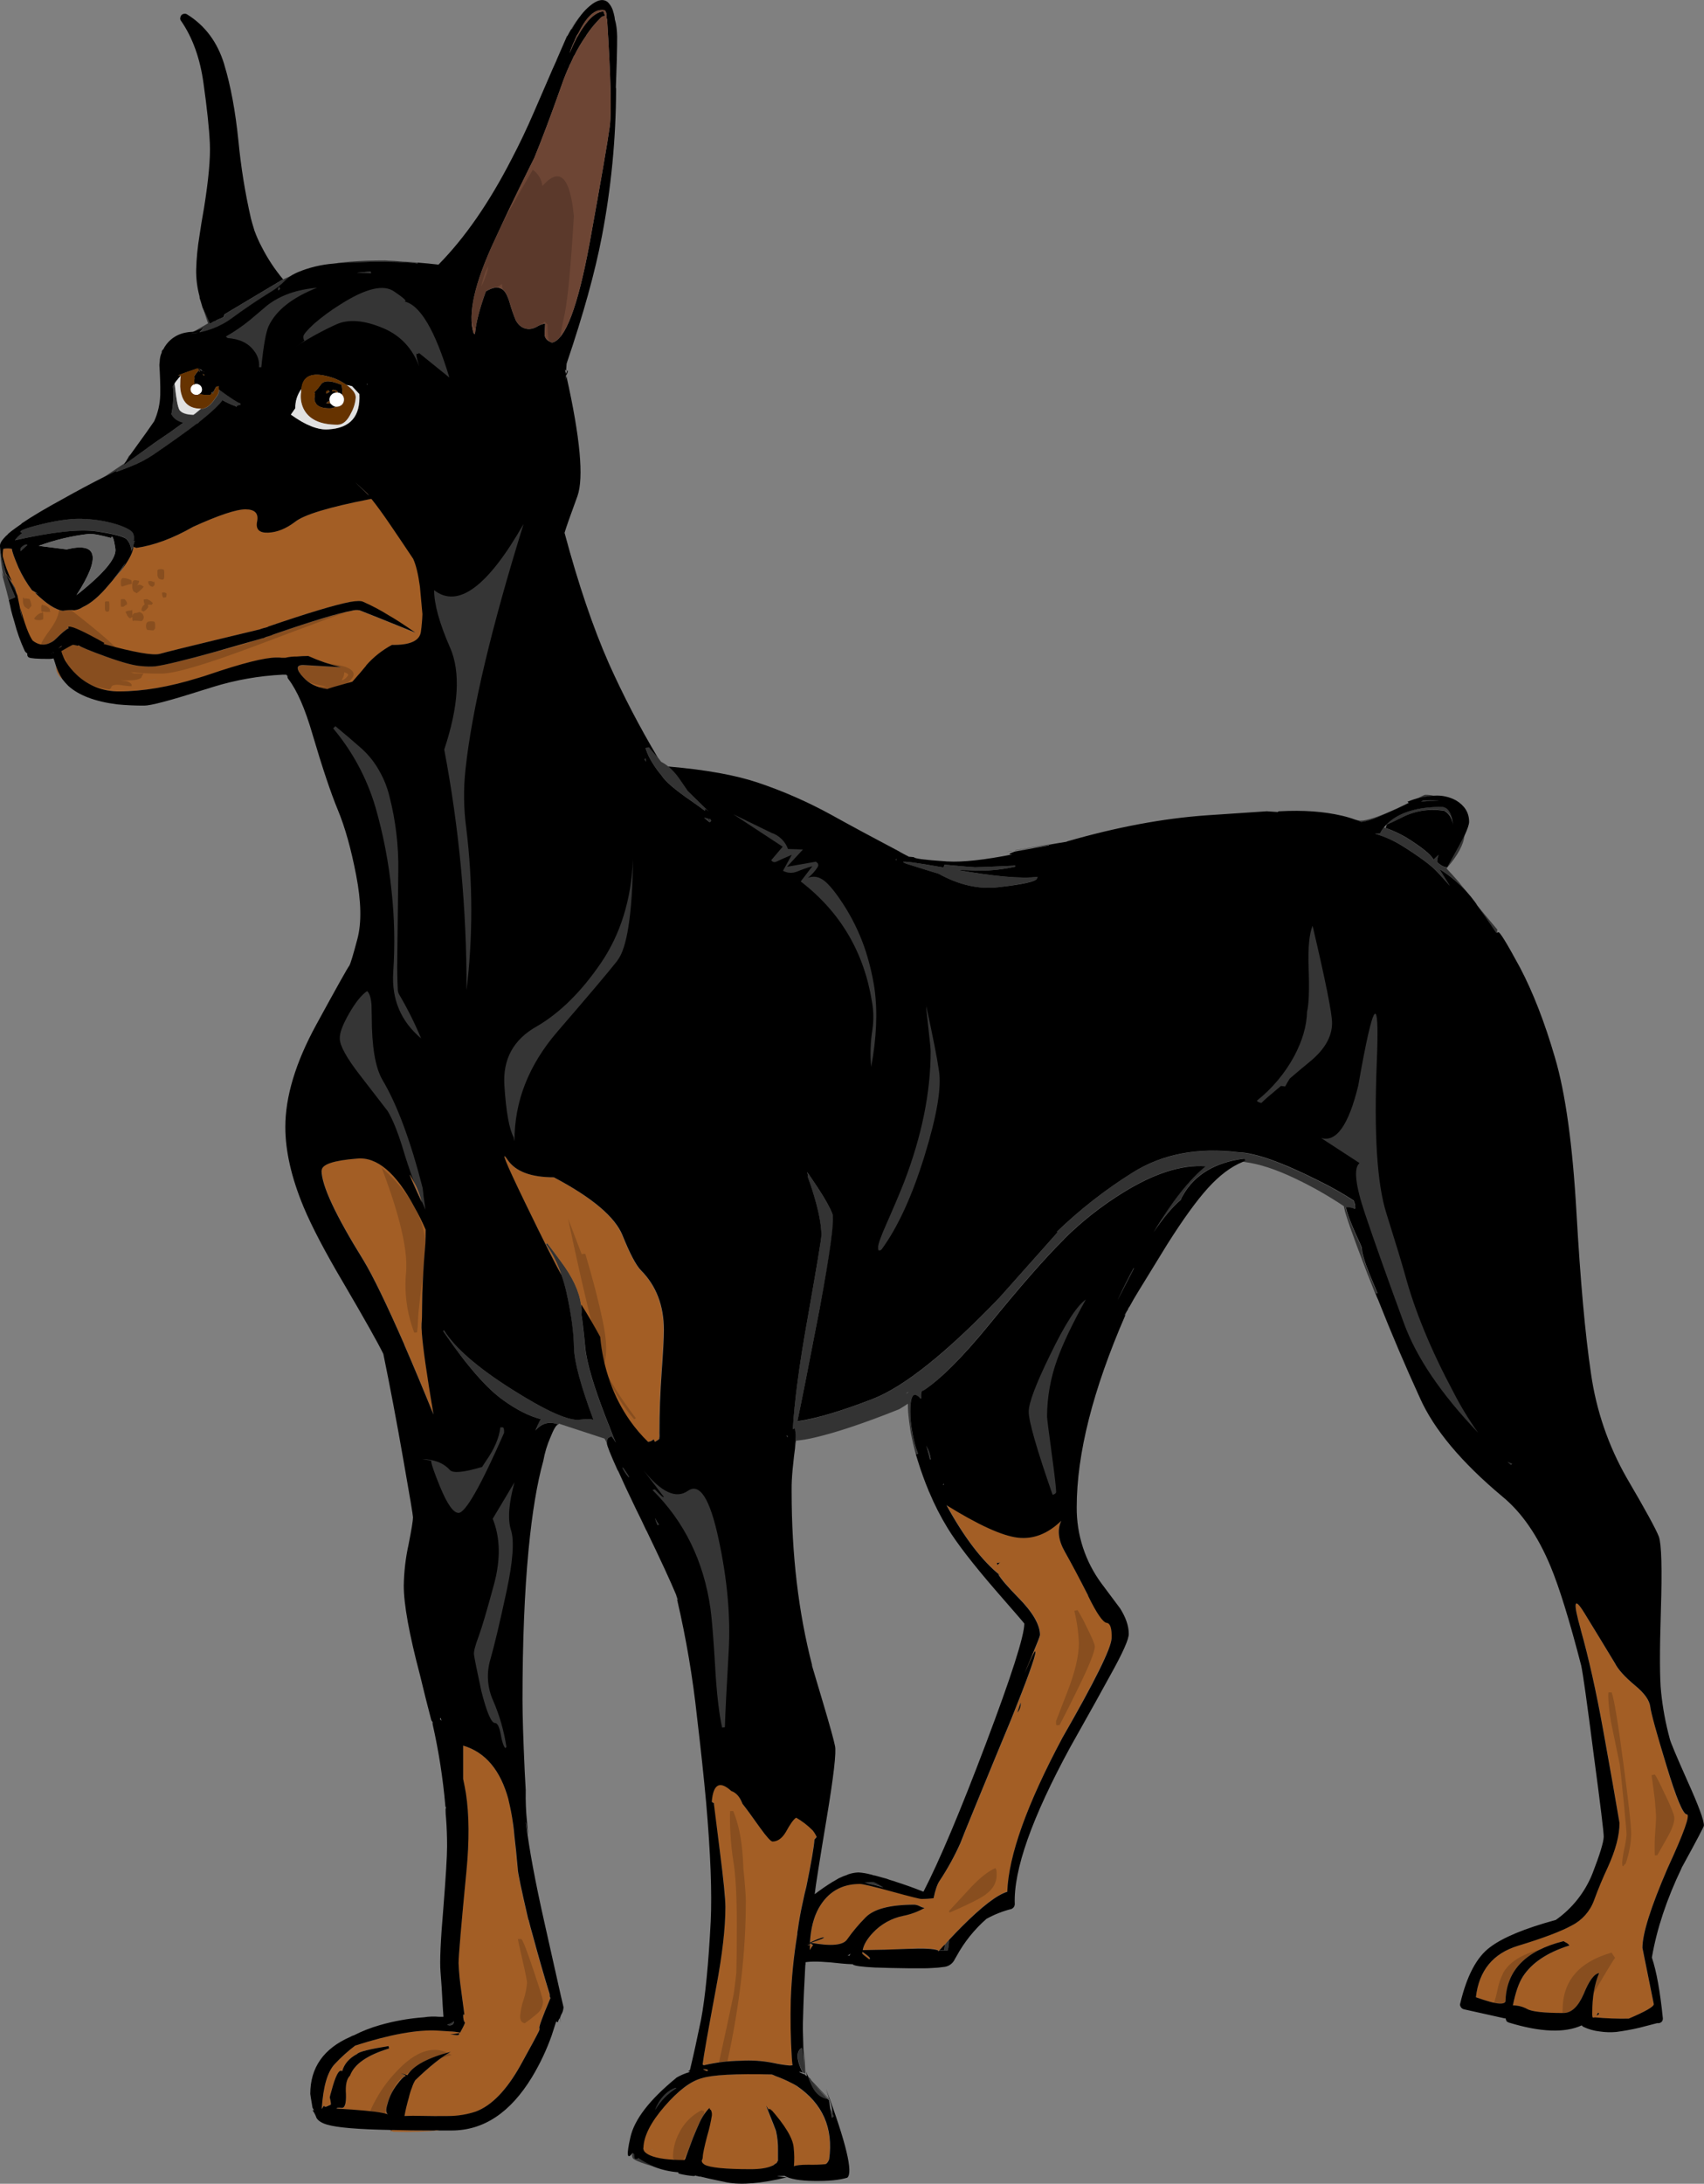 <?xml version="1.0" encoding="iso-8859-1"?>
<!-- Generator: Adobe Illustrator 20.1.0, SVG Export Plug-In . SVG Version: 6.00 Build 0)  -->
<svg version="1.0" id="Layer_1" xmlns="http://www.w3.org/2000/svg" xmlns:xlink="http://www.w3.org/1999/xlink" x="0px" y="0px"
	 viewBox="0 0 772.3 989.36" enable-background="new 0 0 772.3 989.36" xml:space="preserve">
<rect x="0" y="0" width="772.3" height="989.36" fill="#808080" stroke="none"/>
<title>dogs3_0011</title>
<path fill="#333333" d="M451.8,386.59c0.734-0.058,1.463-0.172,2.18-0.34c-0.416,0.099-0.836,0.176-1.26,0.23
	C452.418,386.547,452.11,386.584,451.8,386.59 M458.92,385.59h-0.57l-2.76,0.46C456.557,385.937,457.667,385.783,458.92,385.59
	 M289.36,977.76c-0.137,0.134-0.252,0.29-0.34,0.46h-1c-0.225-0.173-0.387-0.416-0.46-0.69c-0.099-0.49-0.136-0.991-0.11-1.49
	c-0.226-0.15-0.42-0.344-0.57-0.57c-0.055-0.006-0.104,0.034-0.11,0.089c-0.001,0.007-0.001,0.014,0,0.021h-0.11
	c-0.007,0.159-0.044,0.315-0.11,0.46c-0.143,0.318-0.143,0.682,0,1c0.042,0.561,0.399,1.049,0.92,1.26
	c1.147,0.84,4.247,1.99,9.3,3.45c-0.244-0.082-0.476-0.197-0.69-0.34c-2.324-1.029-4.552-2.26-6.66-3.68 M254.15,916.23
	c-0.148-0.758-0.225-1.528-0.23-2.3c-0.094,0.101-0.171,0.216-0.23,0.34c0.147,0.573,0.3,1.24,0.46,2 M306.42,722.36
	c0.145,0.813,0.335,1.618,0.57,2.41h0.46c-0.307-0.767-0.64-1.57-1-2.41 M247.9,563.26l-0.46,0.46c3.011,4.263,5.37,8.951,7,13.91
	c0.873,2.486,1.601,5.02,2.18,7.59c2.22,9.96,3.37,18.35,3.45,25.17c0.153,6.513,3.103,17.47,8.85,32.87
	c-0.92-0.46-3.027-0.497-6.32-0.11c-4.98,0.613-15.167-3.947-30.56-13.68c-15.547-9.807-25.847-18.733-30.9-26.78l-0.34,0.34
	c10.667,15.553,19.78,26.013,27.34,31.38c6,4.293,11.63,7.13,16.89,8.51c-0.937,1.658-1.742,3.387-2.41,5.17
	c2.833-3.373,6.28-4.293,10.34-2.76h0.23c-0.01-0.123,0.03-0.246,0.11-0.34l20.7,6.78c0.38,0.642,0.714,1.31,1,2
	c-0.064-0.77,0.137-1.54,0.57-2.18c0.462-0.326,0.963-0.595,1.49-0.8c0.667,0.92,1.333,1.877,2,2.87
	c-0.46-1.147-0.92-2.257-1.38-3.33l-1.15-3c-0.38-0.84-0.713-1.683-1-2.53c-2.453-6.207-4.483-11.763-6.09-16.67
	c-2.453-7.587-3.87-13.527-4.25-17.82c-0.667-7.2-1.24-12.067-1.72-14.6c0.156-1.569,0.119-3.15-0.11-4.71
	c-0.767-5.9-3.79-12.377-9.07-19.43c-2.527-3.447-4.593-6.207-6.2-8.28h-0.19 M55.25,258.08c0.004-0.088,0.044-0.171,0.11-0.23
	l1.5-2.85c-1.453,2.147-3.407,4.813-5.86,8c1.687-1.913,3.103-3.56,4.25-4.94 M59.5,248.86c-0.005,0.336-0.042,0.671-0.11,1
	l0.61-1.21c-0.184-0.064-0.376-0.101-0.57-0.11c-0.01,0.123,0.03,0.246,0.11,0.34 M61.03,248.08l-0.11-0.23h-0.15
	c0.11,0.034,0.196,0.12,0.23,0.23 M18.72,237.5c-8.193,2-11.027,3.303-8.5,3.91c-1.347,0.886-2.516,2.016-3.45,3.33
	c16.847-3.753,29.213-5.087,37.1-4s12.403,2.273,13.55,3.56c1.07,1.189,1.765,2.668,2,4.25h0.69c0.113-0.347,0.227-0.653,0.34-0.92
	l0.11-0.23c0-0.227,0-0.38,0-0.46c0.153-0.613,0.307-1.15,0.46-1.61c0.073-0.142,0.111-0.3,0.11-0.46
	c-0.183,0.124-0.373,0.238-0.57,0.34c0.383-1.125,0.344-2.351-0.11-3.45c-0.533-1.38-3.06-2.797-7.58-4.25
	c-4.627-1.396-9.411-2.206-14.24-2.41c-5.053-0.38-11.677,0.423-19.87,2.41 M0,248.31c0.005,0.462,0.041,0.923,0.11,1.38v0.92
	c0.153,1.913,0.42,4.213,0.8,6.9c0.227,1.147,0.457,2.41,0.69,3.79c0,0.307-0.307-0.537-0.92-2.53
	c0.227,1.227,0.417,2.107,0.57,2.64c1.333,4.827,2.253,8.313,2.76,10.46l2.87-1.38C4.82,265.743,3.527,262.58,3,261
	c-0.073-0.142-0.111-0.3-0.11-0.46c1.946,2.935,3.6,6.053,4.94,9.31c-0.307-1.227-0.613-2.377-0.92-3.45
	c-1.207-2.11-2.543-4.144-4-6.09H2.76c-0.073-0.227-0.263-0.893-0.57-2L2.76,260l-0.69-2.3c-0.282-0.886-0.512-1.787-0.69-2.7
	c-0.282-0.828-0.512-1.673-0.69-2.53c-0.329-1.601-0.559-3.221-0.69-4.85V248.31 M96.84,177.85v-0.11
	c-0.06-0.124-0.137-0.238-0.23-0.34c-0.214,0.067-0.409,0.184-0.57,0.34c0.192,0.333,0.424,0.642,0.69,0.92
	c0.005-0.27,0.041-0.539,0.11-0.8 M97.41,176.71l-0.69,0.69l0.11,0.11l0.57-0.8 M59.26,205.71l-0.8,0.8
	c-0.279,0.332-0.475,0.727-0.57,1.15c0.425-0.69,0.886-1.358,1.38-2 M81.33,185.77c-0.767-1.453-1.457-5.12-2.07-11
	c-0.076-0.328-0.113-0.663-0.11-1c-0.295,0.443-0.562,0.904-0.8,1.38c0.153,1.453,0.23,2.373,0.23,2.76
	c0.045,3.356-0.263,6.708-0.92,10h0.11c0.92,1.76,2.68,2.987,5.28,3.68c-3.673,2.667-7.963,5.667-12.87,9l-14.24,10.13
	c0.17-0.257,0.323-0.524,0.46-0.8c-2.913,1.913-6.013,3.983-9.3,6.21c2.353-1.14,4.497-2.213,6.43-3.22
	c-0.091,0.103-0.169,0.217-0.23,0.34c-2,1.147,0.03,0.48,6.09-2c3.638-1.406,7.107-3.218,10.34-5.4
	c7.96-5.413,14.47-10.03,19.53-13.85c0.48-0.089,0.899-0.38,1.15-0.8c0.217-0.205,0.448-0.396,0.69-0.57
	c5.053-4.06,8.347-7.163,9.88-9.31c1.909,1.106,3.918,2.03,6,2.76c0.08,0.094,0.12,0.217,0.11,0.34
	c0.473-0.659,1.264-1.011,2.07-0.92l-0.11-0.69c-1.147-0.307-4.4-2.413-9.76-6.32v0.23c-0.025,0.69-0.181,1.368-0.46,2
	c-0.066,0.059-0.106,0.142-0.11,0.23c-0.46,0.667-1.033,1.47-1.72,2.41c-1.84,2.607-3.793,3.91-5.86,3.91l-2.64,2.18
	c-0.307,0.227-0.573,0.417-0.8,0.57c-3.213-0.073-5.32-0.8-6.32-2.18 M80.58,171.93l-0.11,0.11l-0.11,0.34
	c0.065-0.159,0.142-0.313,0.23-0.46 M129.53,126.98c0.932-0.851,1.936-1.621,3-2.3l-4.14,1.84l-26.54,15.86l-0.46,1.26
	c-0.92,0.38-1.8,0.763-2.64,1.15c-0.403,0.195-0.788,0.426-1.15,0.69c-0.326,0.053-0.638,0.168-0.92,0.34l-0.69,0.46
	c-0.123-0.01-0.246,0.03-0.34,0.11c-0.105,0.06-0.22,0.097-0.34,0.11c-0.112-0.031-0.199-0.118-0.23-0.23
	c-0.533-1.227-1.03-2.377-1.49-3.45c-0.613-1.227-1.187-2.413-1.72-3.56l2.41,7.24l-6.78,3.91c0.757-0.177,1.489-0.446,2.18-0.8
	c0.954-0.232,1.879-0.567,2.76-1l-2,2.07l-4.14,0.57c6.948-0.559,13.596-3.068,19.18-7.24c5.513-4.06,11.18-7.89,17-11.49
	c2.574-1.512,4.929-3.37,7-5.52 M294.19,338.66l-1.61,0.23c0.41,1.296,0.908,2.562,1.49,3.79c1.601,3.134,3.568,6.068,5.86,8.74
	c1.687,2.667,6.167,6.497,13.44,11.49c2.527,1.76,4.593,3.253,6.2,4.48c-0.227-1.073,0.347-0.96,1.72,0.34
	c-3.827-3.753-7.003-6.857-9.53-9.31l-3.76-5.51c-1.423-2.095-3.122-3.988-5.05-5.63c-1.044-0.823-2.158-1.553-3.33-2.18
	c-0.533-0.667-0.993-1.28-1.38-1.84c-2-2.22-3.333-3.753-4-4.6 M68.81,308.08h-0.12l-2.07,0.23h0.46l3.91-0.46
	C70.257,307.847,69.526,307.924,68.81,308.08 M189.31,119.45V119c-2.067-0.227-4.02-0.38-5.86-0.46h-0.34
	c-3.447-0.307-5.82-0.46-7.12-0.46c-0.418-0.058-0.838-0.095-1.26-0.11c-6,0-11.4,0.19-16.2,0.57
	c-2.607,0.227-5.057,0.533-7.35,0.92c2.514-0.315,5.046-0.469,7.58-0.46c3.06-0.153,6.06-0.267,9-0.34H176
	c2.527,0,4.9,0.077,7.12,0.23c2.076,0.062,4.147,0.252,6.2,0.57 M263.52,6.58c-1.726,2.039-3.262,4.232-4.59,6.55l0.07,0.23
	c-0.006-0.055,0.034-0.104,0.089-0.11c0.007-0.001,0.014-0.001,0.021,0c1.259-2.347,2.722-4.578,4.37-6.67 M365,939.37v-0.69
	c-0.073-2.147-0.263-5.633-0.57-10.46v8c-0.307-5.9-0.64-8.737-1-8.51c-2.607,1.607-2.453,5.36,0.46,11.26
	c0.398,0.159,0.783,0.349,1.15,0.57v-0.23 M377.56,957.59l-1.15-2.3l0.8,4.14l0.8-0.69l-0.46-1.15 M375.63,951l-0.11-0.23l-7.7-8.16
	c-0.227-0.38-0.417-0.687-0.57-0.92c-0.321-0.25-0.628-0.517-0.92-0.8c0.13,0.467,0.284,0.928,0.46,1.38
	c0.38,0.993,0.8,1.95,1.26,2.87c1.607,3.373,3.98,5.327,7.12,5.86l-6.66-7l7,7h0.11 M510,595.79c0.29-0.883,0.675-1.731,1.15-2.53
	c-0.667,0.993-1.203,1.797-1.61,2.41l0.46,0.11 M678.21,422.68l0.34-0.23c-0.066-0.423-0.028-0.855,0.11-1.26l-9.19-11
	c1.607,2.147,4.517,6.323,8.73,12.53 M638.34,363.98v-0.23c-1.687,0.84-3.41,1.683-5.17,2.53c-7.967,3.68-13.557,5.52-16.77,5.52
	c-0.683-0.151-1.374-0.264-2.07-0.34c0.222,0.1,0.453,0.177,0.69,0.23c0.088,0.004,0.171,0.044,0.23,0.11
	c0.563,0.164,1.103,0.396,1.61,0.69c2.582-0.365,5.097-1.099,7.47-2.18l8.85-3.91c1.533-0.667,3.257-1.47,5.17-2.41 M646.16,360.08
	c-0.323-0.016-0.643,0.064-0.92,0.23c-0.993,0.46-1.913,0.92-2.76,1.38l3.1-0.69h0.23c1.453-0.227,2.833-0.38,4.14-0.46
	C648.709,360.241,647.437,360.086,646.16,360.08 M663.74,378.59c-0.667,1.333-1.47,2.867-2.41,4.6c-3.14,5.673-4.94,8.93-5.4,9.77
	c-0.936-0.027-1.847-0.303-2.64-0.8c-0.227-0.153-0.893-0.65-2-1.49c0.016-1.144,0.25-2.274,0.69-3.33
	c-0.767,0.667-1.533,1.393-2.3,2.18c-1.073-2.22-5.17-5.553-12.29-10c-2.99-1.76-6.145-3.223-9.42-4.37
	c-0.214-0.143-0.446-0.258-0.69-0.34c-0.737,0.872-1.355,1.837-1.84,2.87c-0.84,0.073-1.607,0.11-2.3,0.11
	c4.25,1.193,8.322,2.945,12.11,5.21c8.04,5.06,13.373,9.007,16,11.84l0.34,0.34c2.3,2.453,4.137,4.483,5.51,6.09
	c-1.453-2.3-3.023-4.83-4.71-7.59c4.589,2.868,8.765,6.35,12.41,10.35l-2.41-2.87c-1.073-1.453-3.333-4.02-6.78-7.7
	c0.134-0.205,0.289-0.395,0.46-0.57c4.667-5.44,7.233-10.23,7.7-14.37 M653.43,365.52h-0.92c-7.273,0.073-13.273,1.3-18,3.68
	c-2.052,1.031-3.947,2.348-5.63,3.91l-0.11,0.11v0.11c0.153,0.153,2.68-0.997,7.58-3.45c5.778-2.797,12.295-3.683,18.61-2.53
	c2.225,1.449,3.6,3.896,3.68,6.55c-0.022-1.733-0.361-3.448-1-5.06c-0.92-2.22-2.3-3.33-4.14-3.33 M366.79,532.46
	c-0.92-1.227-1.253-1.61-1-1.15c0.203,0.433,0.319,0.902,0.34,1.38c0.001,0.16-0.037,0.318-0.11,0.46c0.533,1.533,1.2,3.45,2,5.75
	c2.833,8.887,4.25,15.823,4.25,20.81c0,1.533-2.183,14.637-6.55,39.31c-3.52,19.693-5.663,35.9-6.43,48.62
	c0.214-0.143,0.446-0.258,0.69-0.34c0.307-0.153,0.497,0.727,0.57,2.64c0.073-0.073,0.11,0.117,0.11,0.57V651
	c-0.064,0.044-0.079,0.131-0.035,0.195c0.01,0.014,0.021,0.026,0.035,0.035c-0.073,0.993-0.227,2.717-0.46,5.17l0.57-3.68
	c2.941-0.297,5.857-0.794,8.73-1.49c9.8-2.3,22.467-6.553,38-12.76c1.333-0.767,2.667-1.61,4-2.53c0,1.227,0.037,2.49,0.11,3.79
	c0.227,2.833,0.61,5.9,1.15,9.2V649c0.613,3.14,1.38,6.437,2.3,9.89l1-0.23l-0.92-2.53c-0.721-2.417-1.295-4.874-1.72-7.36
	c-0.595-3.031-0.903-6.111-0.92-9.2c0-5.333,0.803-7.863,2.41-7.59c0.9,0.311,1.668,0.917,2.18,1.72
	c0.094-0.08,0.217-0.12,0.34-0.11c-0.153-2.527,0.18-3.713,1-3.56c7.66-5.06,17.423-14.83,29.29-29.31
	c14.78-18.16,26.267-31.263,34.46-39.31v-0.11c8.025-7.956,16.929-14.975,26.54-20.92c14.167-8.813,26.727-12.837,37.68-12.07
	c-7.333,5.9-15.22,15.863-23.66,29.89c4.593-6.747,8.69-11.613,12.29-14.6c0.38-0.84,0.713-1.53,1-2.07
	c5.333-9.427,14.6-14.983,27.8-16.67l0.57,0.69c-0.205,0.134-0.395,0.289-0.57,0.46c-0.244,0.082-0.476,0.197-0.69,0.34
	c0.336-0.003,0.672,0.034,1,0.11c6.587,0.84,14.207,3.33,22.86,7.47c7.652,3.628,15.025,7.816,22.06,12.53
	c0.007,0.195,0.044,0.387,0.11,0.57c0.291,1.44,0.675,2.86,1.15,4.25c0.46,1.333,0.997,2.943,1.61,4.83c1.607,4.6,4.21,11.6,7.81,21
	c1.147,2.76,2.333,5.76,3.56,9l0.92-0.11l-3.79-9.08c-2.22-5.593-3.33-9.423-3.33-11.49c0-0.227-1.11-2.757-3.33-7.59
	c-1.073-2.527-1.953-4.71-2.64-6.55c-0.503-1.391-0.923-2.81-1.26-4.25c1.424-0.072,2.845,0.202,4.14,0.8
	c0.076-0.328,0.113-0.664,0.11-1c-0.125-0.059-0.239-0.136-0.34-0.23l0.34-0.34c-0.094-0.513-0.248-1.013-0.46-1.49
	c-0.073-0.307-0.15-0.573-0.23-0.8c-5.027-3.256-10.243-6.211-15.62-8.85c-16.62-8.353-28.72-12.687-36.3-13h-0.23
	c-18.667-2.3-34.75,0.803-48.25,9.31c-12.231,7.687-23.635,16.618-34.03,26.65l0.23,0.34l-26.19,29.43
	c-24.047,25.133-43.23,40.467-57.55,46c-14.32,5.533-25.687,8.913-34.1,10.14c1.607-7.507,4.94-24.367,10-50.58
	c5.06-26.213,7.01-40.687,5.85-43.42c-0.993-2.667-3.213-6.667-6.66-12c-1.76-2.607-3.023-4.483-3.79-5.63 M411.79,630.53
	c-0.195,0.152-0.353,0.347-0.46,0.57c-0.284,0.067-0.555,0.182-0.8,0.34l1.26-0.92 M475.43,382.81l-0.11-0.23l-15.28,2.64l0.11,0.11
	c3.753-0.667,8.847-1.51,15.28-2.53 M306.6,946H306c-4,1.453-7.023,4.75-9.07,9.89C299.329,951.878,302.643,948.489,306.6,946
	 M205.28,917c0.288-0.403,0.449-0.884,0.46-1.38c-0.861,0.662-1.833,1.166-2.87,1.49c-0.059,0.066-0.142,0.106-0.23,0.11
	c0.345,0.217,0.743,0.334,1.15,0.34c0.549-0.005,1.078-0.208,1.49-0.57 M298.67,690.66c-0.669-0.965-1.283-1.966-1.84-3
	c0.328,1.053,0.712,2.088,1.15,3.1l0.69-0.11 M282.24,665.13c0.631,1.331,1.442,2.569,2.41,3.68l0.46,0.46
	c0-0.46-0.957-1.993-2.87-4.6V665.13 M292.12,343.85c0.207,0.397,0.437,0.781,0.69,1.15c-0.141-0.525-0.218-1.066-0.23-1.61
	L292.12,343.85 M321,370.84l-1.84-0.46c0.767,0.667,1.57,1.357,2.41,2.07c0.123,0.01,0.246-0.03,0.34-0.11
	c-0.307-0.533-0.573-0.993-0.8-1.38c0.006-0.055-0.034-0.104-0.089-0.11c-0.007-0.001-0.014-0.001-0.021,0 M321.92,370.96h-0.46
	c0.145,0.478,0.335,0.94,0.57,1.38c0.094-0.101,0.171-0.216,0.23-0.34c0.066-0.059,0.106-0.142,0.11-0.23
	c-0.137-0.276-0.29-0.543-0.46-0.8 M9.3,248.65v1l3.1-2.87c-0.403-0.169-0.857-0.169-1.26,0c-1.227,0.667-1.84,1.28-1.84,1.84
	 M126.48,129.91c-0.613,1.687-0.423,1.993,0.57,0.92C126.833,130.541,126.642,130.233,126.48,129.91 M167.83,123.01
	c-2.067,0.153-4.067,0.343-6,0.57c2.067,0,4.173,0.037,6.32,0.11l-0.34-0.69 M256.03,28.74h-0.11l0.11,0.11v-0.09 M291.53,973.5
	c0-0.153,0-0.267,0-0.34c-0.073,0.142-0.111,0.3-0.11,0.46h0.11V973.5 M295.21,973.5c0.101,0.094,0.216,0.171,0.34,0.23h0.34
	c-0.237-0.053-0.468-0.13-0.69-0.23 M404.2,856.25v-0.11c-0.088,0.004-0.171,0.044-0.23,0.11H404.2 M392.87,853l0.11,0.11
	c1.913,0.38,4.363,0.993,7.35,1.84l-0.8-0.46c-2.147-1.333-3.48-2-4-2c-1.271-0.004-2.54,0.11-3.79,0.34
	c0.386-0.001,0.771,0.035,1.15,0.11 M430.11,878.8c-0.615,0.63-1.189,1.298-1.72,2c-0.234,0.864-0.388,1.748-0.46,2.64h-2.07
	l-0.11,0.11h3.79c0.33-1.238,0.522-2.509,0.57-3.79c0-0.307,0-0.613,0-0.92 M357,651l-0.11-0.23c-0.066,0.059-0.106,0.142-0.11,0.23
	c0,0.153,0.077,0.153,0.23,0 M420.42,657.55c0.307,0.993,0.613,2.22,0.92,3.68h0.46c-0.281-2.185-0.984-4.294-2.07-6.21
	C420.04,655.84,420.271,656.687,420.42,657.55 M427.31,672.84l0.46-0.11c-0.063-0.195-0.14-0.385-0.23-0.57l-0.23,0.69
	 M513.81,574.57v-0.11c-2.453,4.52-4.903,9.423-7.35,14.71c1.76-3.373,4.21-8.123,7.35-14.25v-0.34 M645.91,362.73
	c-0.641,0.007-1.271,0.164-1.84,0.46l8.27-0.46C649.047,362.657,646.903,362.657,645.91,362.73 M405.91,389.63
	c0.101,0.094,0.216,0.171,0.34,0.23V389l-0.34,0.57 M470.24,397.27h-0.11c-7.2,0.92-19.453-0.153-36.76-3.22
	c3.06,0.153,6.62,0.307,10.68,0.46c5.383-0.056,10.745-0.673,16-1.84v-0.57c-0.311-0.011-0.621,0.026-0.92,0.11
	c-9.8,0.46-15.543,0.69-17.23,0.69c-0.84,0-5.473-0.383-13.9-1.15v0.11c-0.126,0.394-0.28,0.778-0.46,1.15
	c-12.56-2.22-18.647-3.023-18.26-2.41c0.748,0.455,1.56,0.792,2.41,1c6.28,2,10.837,3.417,13.67,4.25
	c9.267,5.133,18.34,7.163,27.22,6.09c11.107-1.333,16.89-2.637,17.35-3.91c0.078-0.268,0.2-0.521,0.36-0.75L470.24,397.27z"/>
<path fill="#A35E25" d="M177.13,965.23c0.082,0.378,0.119,0.764,0.11,1.15c0.065-0.303,0.102-0.611,0.11-0.92l-0.11,0.34
	c0.076-0.26,0.113-0.529,0.11-0.8h-0.23v0.23 M199.18,965.23c-0.533-0.075-1.071-0.112-1.61-0.11
	c-0.379,0.075-0.764,0.111-1.15,0.11c-6.813,0-12.9-0.077-18.26-0.23h-0.69l-0.11,0.46c0.317,0.156,0.653,0.27,1,0.34h0.8
	c6.672,0.188,13.349-0.002,20-0.57 M247.41,563.72l0.46-0.46H248c1.607,2.067,3.673,4.827,6.2,8.28
	c5.287,7.053,8.31,13.53,9.07,19.43c2.987,4.753,5.86,9.657,8.62,14.71c0.623,6.982,2.129,13.857,4.48,20.46
	c2.202,6.252,5.254,12.171,9.07,17.59c2.42,3.424,5.152,6.618,8.16,9.54c0.947-0.094,1.836-0.498,2.53-1.15
	c0.159,0.398,0.35,0.783,0.57,1.15l1.61-1c0.073-0.307,0.187-0.343,0.34-0.11c0.149-0.993,0.186-1.999,0.11-3
	c0-9.193,0.333-18.39,1-27.59c0.667-9.2,1-15.533,1-19c0-11.033-3.447-20.033-10.34-27c-2.22-2.22-5.017-7.507-8.39-15.86
	c-3.373-8.353-13.717-17.133-31.03-26.34c-10.34,0-17.31-2.607-20.91-7.82c-3.6-5.213-1.033,1.12,7.7,19
	c8.667,17.853,14.22,28.887,16.66,33.1c-1.63-4.958-3.989-9.647-7-13.91 M60.08,248.54h-0.69c0.194,0.009,0.386,0.046,0.57,0.11
	c-0.006-0.055,0.034-0.104,0.089-0.11c0.007-0.001,0.014-0.001,0.021,0 M25,300.72c0.156,0.448,0.27,0.91,0.34,1.38
	c0.144,2.191,1.181,4.227,2.87,5.63c-1.409-2.164-2.494-4.522-3.22-7 M8.99,275.21c-0.126-0.166-0.205-0.363-0.23-0.57
	c0.012,0.233,0.049,0.465,0.11,0.69c0.307,1.453,0.69,3.217,1.15,5.29l-1-5.4 M168.4,226c-0.27,0.004-0.539,0.041-0.8,0.11
	c-18.453,3.6-29.71,7.01-33.77,10.23c-4.213,3.067-8.31,4.713-12.29,4.94c-3.98,0.227-5.627-1.497-4.94-5.17
	c0.667-3.6-1.093-5.4-5.28-5.4c-4.187,0-12.113,2.643-23.78,7.93c-9.113,5.213-17.69,8.393-25.73,9.54
	c-0.274-0.188-0.59-0.305-0.92-0.34l0.11,0.24c-0.034-0.11-0.12-0.196-0.23-0.23l-0.34-0.23v0.8c-0.066,0.059-0.106,0.142-0.11,0.23
	c-0.46,2.3-2.107,5.367-4.94,9.2c-0.066,0.059-0.106,0.142-0.11,0.23c-1.16,1.38-2.583,3.02-4.27,4.92l-1.72,2
	c-4.187,5.04-8.093,8.373-11.72,10c-1.162,0.808-2.505,1.32-3.91,1.49c-1.491-0.174-2.999-0.137-4.48,0.11l-0.69,0.11
	c-3.213-0.38-7.427-3.1-12.64-8.16l1.49,0.57l-2.87-1.72c-2.394-3.18-4.436-6.61-6.09-10.23c-2-4.667-3-7.503-3-8.51
	c-1.291-0.252-2.619-0.252-3.91,0c-0.21,1.137-0.287,2.295-0.23,3.45c0.999,3.887,2.397,7.66,4.17,11.26
	c-0.96-1.058-1.842-2.185-2.64-3.37l-0.57-1.72c0.307,1.073,0.497,1.74,0.57,2h0.11c1.457,1.946,2.793,3.98,4,6.09
	c0.307,1.073,0.613,2.223,0.92,3.45c0,0.073,0.333,1.683,1,4.83l0.23,0.46v0.11c2,7.507,3.877,12.527,5.63,15.06
	c2.453,1.913,4.943,2.333,7.47,1.26c0.136-0.108,0.292-0.186,0.46-0.23c0.61-0.265,1.188-0.601,1.72-1
	c0.316-0.325,0.65-0.632,1-0.92c2.76-2.76,4.637-4.293,5.63-4.6c-0.066-0.183-0.103-0.375-0.11-0.57
	c-0.073-0.153,0.003-0.23,0.23-0.23c1.453-0.307,6.813,2.147,16.08,7.36l-0.34,0.46c13.94,3.833,22.44,5.327,25.5,4.48
	s11.393-2.917,25-6.21c13.633-3.293,20.487-4.94,20.56-4.94h-0.11c1.073-0.38,2.223-0.713,3.45-1c0.101-0.094,0.216-0.171,0.34-0.23
	c17.847-6.133,30.213-9.85,37.1-11.15c3.06-0.533,5.06-0.533,6,0c3.974,1.745,7.815,3.781,11.49,6.09
	c2.76,1.533,6.78,4.14,12.06,7.82c-14.4-5.827-22.823-9.2-25.27-10.12c-1.228-0.211-2.488-0.132-3.68,0.23
	c-5.747,0.993-17.31,4.48-34.69,10.46c-0.593,0.177-1.169,0.408-1.72,0.69c-0.123-0.01-0.246,0.03-0.34,0.11
	c-0.533,0.153-1.03,0.307-1.49,0.46c-0.16-0.001-0.318,0.037-0.46,0.11l-1.26,0.57h-0.23l-21.25,6.09
	c-13.86,3.82-23.06,6.02-27.6,6.6c-2.029,0.148-4.068,0.111-6.09-0.11c-3.213-0.153-8.547-1.57-16-4.25s-11.787-4.48-13-5.4
	c0.533,0.46,0.38,0.573-0.46,0.34c-1.147-0.307-1.813-0.383-2-0.23c-0.533,0.227-2.18,1.147-4.94,2.76
	c0.92,3.6,3.217,7.163,6.89,10.69c5.219,4.985,12.194,7.709,19.41,7.58c10.8,0,22.823-2.03,36.07-6.09
	c1.607-0.46,3.177-0.957,4.71-1.49c15.087-5.133,25.273-7.7,30.56-7.7h0.92c0.499,0.002,0.997,0.038,1.49,0.11h1.61
	c1.729-0.413,3.503-0.604,5.28-0.57c1.533-0.153,3.18-0.23,4.94-0.23h0.23c4.733,2.138,9.654,3.832,14.7,5.06l-17-1
	c-1.687,0-2.53,0.46-2.53,1.38c0.015,0.441,0.131,0.872,0.34,1.26c0.042,0.168,0.121,0.325,0.23,0.46
	c0.568,0.917,1.239,1.766,2,2.53c2.527,2.833,6.163,4.597,10.91,5.29c0.153-0.227,3.907-1.337,11.26-3.33l0.34-0.34
	c2.3-2.607,4.3-4.94,6-7c0-0.073-0.037-0.073-0.11,0l0.11-0.11c3.312-3.786,7.283-6.94,11.72-9.31c8.193,0.153,12.56-1.847,13.1-6
	c0.362-2.63,0.592-5.277,0.69-7.93c0-0.227-0.383-4.403-1.15-12.53c-0.767-5.593-1.767-9.73-3-12.41l0.11,0.11
	c-3.593-5.333-7.077-10.507-10.45-15.52C173.707,232.877,170.813,228.913,168.4,226 M68.69,308.08h0.11
	c0.716-0.156,1.447-0.233,2.18-0.23l-3.91,0.46h-0.44l2.07-0.23 M320.5,938.33c0.667-0.533,0-0.84-2-0.92
	C319.092,937.859,319.774,938.173,320.5,938.33 M232.5,826c-0.508-3.596-1.198-7.164-2.07-10.69
	c-3.6-13.333-10.453-21.493-20.56-24.48v15.06c0.46,2.067,0.88,4.25,1.26,6.55c1.453,9.733,1.53,21.497,0.23,35.29
	c-2.373,24.447-3.56,38.317-3.56,41.61c0.18,4.089,0.58,8.165,1.2,12.21c0.38,2.76,0.877,6.477,1.49,11.15h-0.57
	c0,1.913,0.267,3.1,0.8,3.56c0.073,0.307-0.653,1.84-2.18,4.6c-1.584-0.347-3.199-0.538-4.82-0.57
	c-1.453-0.073-3.213-0.187-5.28-0.34c-9.187-0.533-21.67,1.727-37.45,6.78c-3.337,2.522-6.449,5.329-9.3,8.39
	c-3.293,3.527-5.247,10.31-5.86,20.35l1-1.49c0.088,0.17,0.203,0.326,0.34,0.46h0.69l2.07-0.92c0.153-0.307,0-1.417-0.46-3.33
	c0.153-0.767,0.383-1.647,0.69-2.64c1.913-7.28,3.56-10.347,4.94-9.2c0.92-3.293,3.18-5.9,6.78-7.82
	c0.827-1.02,5.533-2.197,14.12-3.53h0.11l0.11,1.15c-9.88,2.987-15.777,7.087-17.69,12.3c-1.533,1.453-2.147,4.29-1.84,8.51
	c0.307,4.22-0.36,6.25-2,6.09c-1.453-0.153-2.22-0.04-2.3,0.34c10.34,0.533,17.34,1.2,21,2c0.779,0.135,1.548,0.326,2.3,0.57
	c-0.92-0.533-0.957-2.143-0.11-4.83c0.778-2.942,2.104-5.711,3.91-8.16c1.913-2.76,3.247-4.177,4-4.25
	c0.753-0.073,0.063-0.533-2.07-1.38l3.1,0.92c2.76-4.367,9.307-7.893,19.64-10.58c-4.287,2.373-9.647,6.663-16.08,12.87
	c-0.628,1.047-1.128,2.165-1.49,3.33c-0.583,1.453-1.045,2.951-1.38,4.48c-0.84,2.987-1.507,5.783-2,8.39
	c1.533-0.073,2.797-0.11,3.79-0.11c7.733,0.153,13.133,0.19,16.2,0.11c4.176-0.021,8.323-0.696,12.29-2
	c7.2-2.667,13.94-9.603,20.22-20.81c4.667-8.427,7.5-13.677,8.5-15.75c0.176-0.357,0.255-0.753,0.23-1.15
	c-0.533-0.153,1.15-4.82,5.05-14c-0.307,0.307-0.46-0.19-0.46-1.49c-2.527-8.2-5.093-17.127-7.7-26.78
	c-0.667-2.373-1.28-4.673-1.84-6.9h-0.11c-3.213-13.873-4.82-21.573-4.82-23.1c-0.533-6.133-1.03-11-1.49-14.6
	c-0.153-1.913-0.343-3.677-0.57-5.29c-0.068-0.261-0.105-0.53-0.11-0.8 M208.38,921.2c-0.232,0.234-0.424,0.504-0.57,0.8h-1
	c-0.913-0.147-1.835-0.223-2.76-0.23l3.79-0.57h0.57 M186,532.46c-0.92-1.38,0.84,2.72,5.28,12.3
	C190.144,540.419,188.365,536.273,186,532.46 M161.88,524.87c-10.72,0.84-16.08,2.64-16.08,5.4c0,6.747,6.333,20.31,19,40.69
	c4.287,7.127,10.45,19.847,18.49,38.16v0.11c4,9.193,8.403,19.73,13.21,31.61c-3.06-18.16-4.82-30.493-5.28-37
	c0-0.153,0-0.267,0-0.34c-0.141-1.298-0.178-2.606-0.11-3.91c0.153-1.333,0.23-3.94,0.23-7.82c0-7.433,0.497-16.937,1.49-28.51
	c0.073-2.147,0.11-4.217,0.11-6.21c-1.538-3.54-3.264-6.995-5.17-10.35c-8.273-15.4-16.89-22.68-25.85-21.84 M28,292.68
	c-0.404,0.106-0.758,0.35-1,0.69c-0.148,0.073-0.267,0.192-0.34,0.34c1.227-0.767,1.687-1.1,1.38-1 M166.46,223.51
	c-7.12-6.667-6.853-6.333,0.8,1C167.034,224.146,166.766,223.81,166.46,223.51 M361,945c-0.767-0.46-1.533-0.88-2.3-1.26
	c-2.369-1.249-4.826-2.325-7.35-3.22c-0.52-0.267-1.058-0.498-1.61-0.69c-16.467-0.38-27.073,0.193-31.82,1.72
	c-5.053,1.533-10.683,5.823-16.89,12.87c-6.207,7.047-9.383,13.293-9.53,18.74s-0.147,5.56,0,0.34v0.11c0,1.073,1.033,2.073,3.1,3
	c3.14,1.38,8.31,2.07,15.51,2.07c0.257-0.29,0.451-0.631,0.57-1c-0.001-0.16,0.037-0.318,0.11-0.46
	c0.613-1.607,1.687-4.48,3.22-8.62c1.073-2.667,2.073-5,3-7c0.808-1.756,1.815-3.413,3-4.94c0.439-0.587,0.938-1.127,1.49-1.61
	c0,0.613,0.19,0.92,0.57,0.92l0.34,0.92c0.123,0.527,0.16,1.071,0.11,1.61c-0.496,3.068-1.187,6.101-2.07,9.08
	c-1.38,5.213-2.07,8.51-2.07,9.89c-0.029,0.343-0.107,0.679-0.23,1l-0.23,0.46c0.002,0.542,0.257,1.053,0.69,1.38
	c0.175,0.172,0.366,0.326,0.57,0.46c2.527,1.38,9.497,2.07,20.91,2.07c4.213,0,7.43-0.497,9.65-1.49
	c0.184-0.09,0.375-0.167,0.57-0.23l0.92-0.69c0.116-0.136,0.282-0.219,0.46-0.23l0.23-0.23c0.146-0.356,0.338-0.692,0.57-1
	c0-0.307,0-0.573,0-0.8c0-0.46,0-0.88,0-1.26c0-1.533,0-2.413,0-2.64c0.06-2.977-0.249-5.949-0.92-8.85
	c-0.073-0.307-1.567-4.1-4.48-11.38c0.452,0.756,0.95,1.484,1.49,2.18l-0.23-0.69h0.46c1.147,1.147,1.183,1.07,0.11-0.23
	c6.813,7.66,10.373,13.6,10.68,17.82c0.302,2.787,0.339,5.596,0.11,8.39c0.993-0.46,3.177-0.69,6.55-0.69
	c2.529,0.067,5.06-0.01,7.58-0.23c0.667-0.153,1.28-0.88,1.84-2.18c2-14.18-2.9-25.29-14.7-33.33 M295.5,973.82
	c-0.124-0.059-0.239-0.136-0.34-0.23c0.222,0.1,0.453,0.177,0.69,0.23h-0.34 M390.85,884.39c-0.062,0.225-0.099,0.457-0.11,0.69
	c0,0.227,1.033,1.107,3.1,2.64c1.073-0.153,0.073-1.263-3-3.33 M365.84,881.29h1.26c-0.073,0.767-0.11,1.533-0.11,2.3
	c0.453-0.794,0.95-1.562,1.49-2.3l-1.26-0.8h-0.11v0.46c-0.431,0.068-0.853,0.182-1.26,0.34 M323.6,816.95v0.57
	c0,0.84,0.88,7.84,2.64,21s2.603,21.627,2.53,25.4c0,9.427-1.38,21.497-4.14,36.21c-3.673,19.693-5.74,31.417-6.2,35.17l0.57,0.34
	c5.425-1.273,10.969-1.967,16.54-2.07c4.999-0.32,10.018,0.016,14.93,1c2.388,0.529,4.806,0.914,7.24,1.15
	c0.499,0.011,0.998-0.026,1.49-0.11c-0.133-1.073-0.247-2.277-0.34-3.61c-0.533-8.427-0.687-17.093-0.46-26
	c0.329-9.937,1.287-19.844,2.87-29.66c-0.008-0.674,0.069-1.346,0.23-2c0.613-4.447,1.417-8.853,2.41-13.22
	c0.46-2.3,0.957-4.447,1.49-6.44c2.22-10.88,3.447-18.007,3.68-21.38l1-1.15c-0.476-1.078-1.095-2.087-1.84-3
	c-2.221-2.243-4.733-4.177-7.47-5.75c-1.147,0.667-2.717,2.85-4.71,6.55c-1.687,2.833-3.687,4.25-6,4.25
	c-0.767,0-2.643-2.07-5.63-6.21c-3.827-5.333-6.493-8.973-8-10.92c-1.147-3.067-2.83-4.983-5.05-5.75
	c-5.207-4.753-8.157-3.143-8.85,4.83c0.256,0.325,0.605,0.566,1,0.69 M501.58,735.11c-1.76-0.227-4.593-4.327-8.5-12.3
	c-3.907-7.973-7.407-14.577-10.5-19.81c-2.987-5.287-3.523-9.953-1.61-14c-6.127,5.827-12.673,8.357-19.64,7.59
	c-6.967-0.767-17.727-5.67-32.28-14.71c8.04,14.667,16.12,25.243,24.24,31.73l-0.8-0.46c1.333,2.22,4.357,5.747,9.07,10.58
	c6.587,6.667,9.88,12.333,9.88,17c0,0.613-1.15,3.563-3.45,8.85c-2.3,5.287-3.447,8.093-3.44,8.42l2.3-5.29
	c1.687-3.833,2.53-5.25,2.53-4.25c0,2.067-3.667,12.22-11,30.46c-4.06,9.733-9.343,22.53-15.85,38.39
	c-4.44,10.807-6.813,16.67-7.12,17.59c-2.677,5.951-5.841,11.67-9.46,17.1c-1.073,1.533-1.993,4.177-2.76,7.93
	c-1.827,0.237-3.668,0.351-5.51,0.34c-0.38,0-4.823-1.11-13.33-3.33c-8.507-2.22-13.37-3.37-14.59-3.45
	c-8.273,0-14.477,3.64-18.61,10.92c-2.3,4.06-3.633,9.27-4,15.63l-2,1c4.44-2.22,7.16-3.33,8.16-3.33
	c0.84,0.073-1.073,0.877-5.74,2.41c9.113,1.687,14.59,1.19,16.43-1.49c2.508-3.565,5.315-6.91,8.39-10
	c3.753-3.833,11.143-5.75,22.17-5.75c0.891,0.081,1.754,0.354,2.53,0.8c0.624,0.338,1.3,0.571,2,0.69
	c-3.006,1.694-6.264,2.896-9.65,3.56c-5.284,1.066-10.103,3.758-13.78,7.7c-2.607,2.76-4.137,5.367-4.59,7.82
	c6.353,0,13.13-0.19,20.33-0.57c7.2-0.38,11.793-0.15,13.78,0.69c-0.073,0.38,0.04,0.457,0.34,0.23l0.23-0.23l0.11-0.11
	c0.112-0.19,0.27-0.348,0.46-0.46c0.629-0.782,1.322-1.511,2.07-2.18c0.531-0.702,1.105-1.37,1.72-2c1.84-2,3.793-4.03,5.86-6.09
	c9.113-9.12,15.967-14.37,20.56-15.75c0.613-16.4,8.947-39.657,25-69.77c14.627-25.673,22.057-40.693,22.29-45.06s-0.493-6.7-2.18-7
	 M451.8,708.09l1.61-0.23c-0.552,0.166-0.984,0.598-1.15,1.15C452.041,708.741,451.884,708.427,451.8,708.09 M462.37,773.61
	c-0.253,0.847-0.683,1.631-1.26,2.3l1.49-4.48C462.658,772.165,462.58,772.904,462.37,773.61 M718.08,730.73
	c-4.667-7.587-5.203-5.057-1.61,7.59c3.6,12.8,6.97,27.857,10.11,45.17c3.14,17.313,5.613,31.453,7.42,42.42
	c0,5.593-1.76,12.223-5.28,19.89c-2.373,5.06-4.48,10.117-6.32,15.17c-1.801,4.94-5.416,9.009-10.11,11.38
	c-4.9,2.607-13.017,5.673-24.35,9.2c-11.333,3.527-17.68,11.303-19.04,23.33c5.133,1.84,8.693,2.797,10.68,2.87
	c1.987,0.073,2.907-0.423,2.76-1.49c0.533-13.64,9.303-22.567,26.31-26.78c0.443,0.295,0.904,0.562,1.38,0.8
	c0.502,0.282,0.933,0.675,1.26,1.15c-10,3.14-17.047,7.853-21.14,14.14c-1.84,2.913-3.333,7.247-4.48,13
	c2.243-0.003,4.453,0.55,6.43,1.61c2.067,1.227,7.58,1.84,16.54,1.84c3.6,0,6.623-2.837,9.07-8.51c2.453-6.053,4.787-9.233,7-9.54
	c-2.067,4.827-3.1,10.803-3.1,17.93c-0.046,0.669-0.009,1.34,0.11,2c0.067,0.129,0.195,0.216,0.34,0.23
	c0.234,0.001,0.467-0.036,0.69-0.11c5.116,0.473,10.253,0.664,15.39,0.57c7.58-3.22,11.37-5.403,11.37-6.55l-5.17-25.52
	c0-6.44,3.79-18.44,11.37-36c7.58-16.247,10.49-24.407,8.73-24.48c-1.76-0.073-4.823-7.43-9.19-22.07
	c-4.44-14.713-6.89-23.603-7.35-26.67c-0.46-3.067-2.76-6.297-6.9-9.69c-4.667-3.907-7.69-7.24-9.07-10
	c-4.593-7.66-9.227-15.283-13.9-22.87 M723.54,913.16c0.252-0.407,0.483-0.828,0.69-1.26c0.793,0.3,0.577,0.72-0.65,1.26H723.54z"/>
<path d="M9.07,275.09l-0.23-0.46c0.025,0.207,0.104,0.404,0.23,0.57V275.09 M96.37,179.45v-0.11h-0.11L96.37,179.45 M101.65,29.33
	v-0.11c-3.053-10.04-8.64-17.587-16.76-22.64c-0.398-0.29-0.893-0.412-1.38-0.34c-0.471,0.047-0.914,0.247-1.26,0.57
	c-0.312,0.4-0.509,0.877-0.57,1.38c-0.063,0.506,0.106,1.013,0.46,1.38c5.207,7.587,8.577,17.013,10.11,28.28
	c1.607,11.433,2.56,20.483,2.86,27.15c0.3,6.667-0.58,16.4-2.64,29.2c-0.84,4.667-1.53,8.88-2.07,12.64
	c-0.846,5.057-1.344,10.165-1.49,15.29c-0.068,4.05,0.434,8.09,1.49,12c0,0.073,0.037,0.407,0.11,1c0.307,0.84,0.727,2.22,1.26,4.14
	c0.533,1.147,1.107,2.333,1.72,3.56c0.46,1.073,0.957,2.223,1.49,3.45c0.031,0.112,0.118,0.199,0.23,0.23
	c0.12-0.013,0.235-0.05,0.34-0.11c0.094-0.08,0.217-0.12,0.34-0.11l0.69-0.46c0.282-0.172,0.594-0.287,0.92-0.34
	c0.362-0.264,0.747-0.495,1.15-0.69c0.84-0.38,1.72-0.763,2.64-1.15l0.46-1.26l26.54-15.86c-3.758-4.487-6.995-9.385-9.65-14.6
	c-1.283-2.409-2.395-4.906-3.33-7.47l-0.23-0.8c-0.533-1.687-0.993-3.297-1.38-4.83c-2.628-11.513-4.508-23.184-5.63-34.94
	c-1.38-13.533-3.517-25.053-6.41-34.56 M375.52,950.75l0.11,0.23h-0.11l0.23,0.23V951c-0.055,0.006-0.104-0.034-0.11-0.089
	c-0.001-0.007-0.001-0.014,0-0.021l-0.57-1.26l0.46,1.15 M483.53,381.34c-2.913,0.46-5.633,0.92-8.16,1.38l0.11,0.23l-15.62,2.87
	c-2.76,0.993-3.067,1.413-0.92,1.26c-12.867,2.527-22.63,3.6-29.29,3.22c-0.499,0.004-0.997-0.033-1.49-0.11H428
	c-9.04-0.613-13.633-1.227-13.78-1.84l-2.41-0.23L411.7,388c-1.333-0.667-2.597-1.333-3.79-2l-0.11-0.11
	c-11.64-6.133-22.017-11.727-31.13-16.78c-10.55-5.793-21.593-10.639-33-14.48c-10.187-3.447-23.78-5.9-40.78-7.36
	c1.928,1.642,3.627,3.535,5.05,5.63l3.79,5.52c2.527,2.453,5.703,5.557,9.53,9.31c-1.38-1.333-1.953-1.447-1.72-0.34
	c-1.607-1.227-3.673-2.72-6.2-4.48c-7.273-4.98-11.753-8.81-13.44-11.49c-2.292-2.672-4.259-5.605-5.86-8.74
	c-0.582-1.228-1.08-2.494-1.49-3.79l1.61-0.23c0.667,0.84,2,2.373,4,4.6c-8.261-13.842-15.704-28.157-22.29-42.87
	c-7.12-16.167-13.787-35.833-20-59c0.667-2.3,2.62-7.857,5.86-16.67c2.913-8.273,1.23-26.433-5.05-54.48
	c-0.073,0.46-0.187,1.073-0.34,1.84l0.11-1.84c0.44-0.597,0.753-1.278,0.92-2c0-0.84-0.267-0.457-0.8,1.15
	c-0.227-0.667-0.417-1.333-0.57-2c0.174,0.242,0.365,0.473,0.57,0.69l0.23-3.33c7.58-22.3,12.913-41.533,16-57.7
	c4.194-21.86,6.346-44.062,6.43-66.32c0-0.84-0.037-1.147-0.11-0.92c0.38-10.113,0.57-16.55,0.57-19.31v-0.59
	c0.153-4.753-0.18-8.42-1-11c-0.065-0.857-0.219-1.705-0.46-2.53c-0.045-0.275-0.122-0.543-0.23-0.8
	c-0.384-1.745-1.262-3.342-2.53-4.6c-2.067-1.687-4.787-1.113-8.16,1.72c-1.396,1.168-2.666,2.479-3.79,3.91
	c-1.648,2.092-3.111,4.323-4.37,6.67c-0.055-0.006-0.104,0.034-0.11,0.089c-0.001,0.007-0.001,0.014,0,0.021l-0.11-0.23
	c-0.613,0.993-1.187,2.027-1.72,3.1l-0.23,0.11c-0.613,1.38-2.183,4.98-4.71,10.8c-0.073,0-0.073,0.037,0,0.11
	c-1.147,2.453-2.45,5.403-3.91,8.85c-1.84,4.293-3.983,9.237-6.43,14.83c-3.213,7.433-6.547,14.433-10,21
	c-10.187,19.847-21.253,35.823-33.2,47.93c-3.213-0.38-6.353-0.687-9.42-0.92v0.46c-2.053-0.318-4.124-0.508-6.2-0.57
	c-2.22-0.153-4.593-0.23-7.12-0.23h-8.27c-2.913,0.073-5.913,0.187-9,0.34c-2.534-0.009-5.066,0.145-7.58,0.46
	c-5.573,0.439-11.041,1.758-16.2,3.91c-0.84,0.38-1.683,0.8-2.53,1.26c-1.064,0.679-2.068,1.449-3,2.3
	c-2.071,2.15-4.426,4.008-7,5.52c-5.82,3.6-11.487,7.43-17,11.49c-5.584,4.172-12.232,6.681-19.18,7.24l4.14-0.57l2-2.07
	c-0.881,0.433-1.806,0.768-2.76,1c-0.691,0.354-1.424,0.623-2.18,0.8c-5.133,0.153-9.117,2.03-11.95,5.63
	c-0.576,0.731-1.073,1.523-1.48,2.36c-0.486,0.28-0.757,0.823-0.69,1.38c-0.596,1.3-0.909,2.711-0.92,4.14
	c-0.075,0.533-0.112,1.071-0.11,1.61l-0.11-1c0.38,5.52,0.533,10.31,0.46,14.37c-0.101,4.168-1.04,8.272-2.76,12.07l-3.45,4.94
	c-2.913,4-5.287,7.297-7.12,9.89c-0.494,0.642-0.955,1.31-1.38,2l-0.46,0.69v0.11c-0.247,0.322-0.477,0.655-0.69,1
	c-0.17,0.102-0.293,0.267-0.34,0.46c-0.137,0.276-0.29,0.543-0.46,0.8l14.24-10.23c4.9-3.293,9.19-6.293,12.87-9
	c-2.607-0.667-4.367-1.893-5.28-3.68h-0.15c0.657-3.292,0.965-6.644,0.92-10c0-0.38-0.077-1.3-0.23-2.76
	c0.238-0.476,0.505-0.937,0.8-1.38c0.38-0.601,0.805-1.173,1.27-1.71l0.11-0.11c0.088-0.17,0.203-0.326,0.34-0.46
	c0.312-0.401,0.646-0.785,1-1.15c-0.305-0.169-0.665-0.209-1-0.11c-0.613,0,2.26-1.073,8.62-3.22c0.267,0.19,0.5,0.423,0.69,0.69
	c-1.84,2.147-2.507,3.297-2,3.45c-0.174,1.026-0.174,2.074,0,3.1v0.23c0.08-0.094,0.12-0.217,0.11-0.34
	c0.179-0.08,0.374-0.117,0.57-0.11c0.678-0.005,1.333,0.24,1.84,0.69c0.509,0.477,0.798,1.143,0.8,1.84
	c0.01,0.665-0.285,1.299-0.8,1.72c-0.289,0.217-0.597,0.408-0.92,0.57c-0.105,0.059-0.221,0.096-0.34,0.11h0.23
	c0.312,0.072,0.635-0.065,0.8-0.34c1.161,0.308,2.358,0.463,3.56,0.46c0.993,0,1.53-0.113,1.61-0.34
	c0.08-0.227,0.157-0.34,0.23-0.34c-0.007-0.196,0.03-0.391,0.11-0.57c0.161-0.156,0.356-0.273,0.57-0.34
	c0.093,0.102,0.17,0.216,0.23,0.34v-0.27l-0.11-0.11l0.69-0.69c0.38-0.307,0.953-0.843,1.72-1.61
	c-0.667,0.613-1.163,1.073-1.49,1.38l-0.57,0.34c0.264-0.362,0.494-0.747,0.69-1.15c0.172-0.175,0.326-0.365,0.46-0.57l0.57,0.11
	v-0.11c0.073-0.227,0.187-0.263,0.34-0.11v0.11c0.097,0.453,0.134,0.917,0.11,1.38c5.333,3.907,8.587,6.013,9.76,6.32l0.11,0.69
	c-0.806-0.091-1.597,0.261-2.07,0.92c0.01-0.123-0.03-0.246-0.11-0.34c-2.082-0.73-4.091-1.654-6-2.76
	c-1.533,2.147-4.827,5.25-9.88,9.31c-0.242,0.174-0.473,0.365-0.69,0.57c-0.251,0.42-0.67,0.711-1.15,0.8
	c-5.053,3.833-11.563,8.47-19.53,13.91c-3.233,2.182-6.702,3.994-10.34,5.4c-6.047,2.453-8.077,3.12-6.09,2
	c0.061-0.123,0.139-0.237,0.23-0.34c-1.94,1.007-4.083,2.08-6.43,3.22c-5.333,2.667-11.573,6-18.72,10
	c-7.733,4.213-13.897,7.88-18.49,11v0.11c-0.055-0.006-0.104,0.034-0.11,0.089c-0.001,0.007-0.001,0.014,0,0.021
	c-1.78,1.227-3.32,2.337-4.62,3.33l-1.38,1.15c-0.094,0.101-0.171,0.216-0.23,0.34l-0.8,0.69C0.88,244.667,0,246.087,0,247.16v0.46
	c0.132,1.623,0.362,3.236,0.69,4.83c0.177,0.863,0.407,1.715,0.69,2.55c0.176,0.933,0.406,1.854,0.69,2.76L2.76,260
	c0.799,1.172,1.682,2.284,2.64,3.33c-1.761-3.592-3.149-7.355-4.14-11.23c-0.057-1.155,0.02-2.313,0.23-3.45
	c1.291-0.252,2.619-0.252,3.91,0c0,0.993,1,3.83,3,8.51c1.654,3.62,3.696,7.05,6.09,10.23l2.87,1.72l-1.49-0.57
	c5.207,5.06,9.42,7.78,12.64,8.16l0.69-0.11c1.481-0.247,2.989-0.284,4.48-0.11c1.394-0.172,2.725-0.68,3.88-1.48
	c3.6-1.607,7.507-4.94,11.72-10l1.72-2c2.453-3.22,4.407-5.887,5.86-8l-1.49,2.87c2.833-3.833,4.48-6.9,4.94-9.2
	c0.004-0.088,0.044-0.171,0.11-0.23v-0.8c-0.113,0.267-0.227,0.573-0.34,0.92c-0.055-0.006-0.104,0.034-0.11,0.089
	c-0.001,0.007-0.001,0.014,0,0.021l-0.57,1.26c0.068-0.329,0.105-0.664,0.11-1c-0.08-0.094-0.12-0.217-0.11-0.34
	c-0.235-1.582-0.93-3.061-2-4.25c-1.227-1.227-5.743-2.413-13.55-3.56c-7.807-1.147-20.173,0.187-37.1,4
	c0.934-1.314,2.103-2.444,3.45-3.33c-2.527-0.613,0.307-1.917,8.5-3.91c8.193-1.993,14.817-2.797,19.87-2.41
	c4.829,0.204,9.613,1.014,14.24,2.41c4.52,1.453,7.047,2.87,7.58,4.25c0.454,1.099,0.493,2.325,0.11,3.45
	c0.197-0.102,0.387-0.216,0.57-0.34c0.001,0.16-0.037,0.318-0.11,0.46c-0.153,0.46-0.307,0.997-0.46,1.61c0,0.073,0,0.227,0,0.46
	l-0.11,0.23l0.34,0.23h0.11c0.33,0.035,0.646,0.152,0.92,0.34c8.04-1.147,16.617-4.327,25.73-9.54
	c11.64-5.287,19.567-7.93,23.78-7.93s5.973,1.8,5.28,5.4c-0.767,3.6,0.88,5.323,4.94,5.17c4.06-0.153,8.157-1.8,12.29-4.94
	c4.06-3.22,15.317-6.63,33.77-10.23c0.261-0.069,0.53-0.106,0.8-0.11c2.3,2.833,5.173,6.78,8.62,11.84s6.93,10.233,10.45,15.52
	l-0.11-0.11c1.227,2.667,2.227,6.803,3,12.41c0.767,8.12,1.15,12.297,1.15,12.53c-0.098,2.653-0.328,5.3-0.69,7.93
	c-0.533,4.14-4.9,6.14-13.1,6c-4.413,2.354-8.366,5.484-11.67,9.24l-0.11,0.11c0.073-0.073,0.11-0.073,0.11,0
	c-1.687,2.067-3.687,4.4-6,7l-0.34,0.34c-7.333,2-11.087,3.11-11.26,3.33c-4.747-0.667-8.383-2.43-10.91-5.29
	c-0.761-0.764-1.432-1.613-2-2.53c-0.109-0.135-0.188-0.292-0.23-0.46c-0.209-0.388-0.325-0.819-0.34-1.26
	c0-0.92,0.843-1.38,2.53-1.38l17,1c-5.046-1.228-9.967-2.922-14.7-5.06h-0.23c-1.76,0-3.407,0.077-4.94,0.23
	c-1.777-0.034-3.551,0.157-5.28,0.57h-1.61c-0.493-0.072-0.991-0.108-1.49-0.11h-0.92c-5.287,0-15.473,2.567-30.56,7.7
	c-1.533,0.533-3.103,1.03-4.71,1.49c-13.213,4.107-25.217,6.16-36.01,6.16c-7.179,0.098-14.11-2.628-19.3-7.59
	c-3.68-3.52-5.98-7.073-6.9-10.66c2.76-1.607,4.407-2.527,4.94-2.76c0.153-0.153,0.82-0.077,2,0.23
	c0.84,0.227,0.993,0.113,0.46-0.34c1.227,0.92,5.56,2.72,13,5.4s12.773,4.097,16,4.25c2.022,0.221,4.061,0.258,6.09,0.11
	c4.473-0.593,13.667-2.82,27.58-6.68l21.25-6.09h0.23l1.26-0.57c0.142-0.073,0.3-0.111,0.46-0.11c0.46-0.153,0.957-0.307,1.49-0.46
	c0.094-0.08,0.217-0.12,0.34-0.11c0.551-0.282,1.127-0.513,1.72-0.69c17.387-6,28.95-9.487,34.69-10.46
	c1.192-0.362,2.452-0.441,3.68-0.23c2.453,0.92,10.877,4.293,25.27,10.12c-5.287-3.68-9.307-6.287-12.06-7.82
	c-3.675-2.309-7.516-4.345-11.49-6.09c-0.92-0.533-2.92-0.533-6,0c-6.893,1.333-19.26,5.05-37.1,11.15
	c-0.124,0.059-0.239,0.136-0.34,0.23c-1.227,0.307-2.377,0.64-3.45,1H118c-0.073,0-6.927,1.647-20.56,4.94s-21.967,5.363-25,6.21
	c-3.06,0.84-11.56-0.653-25.5-4.48l0.34-0.46c-9.267-5.213-14.627-7.667-16.08-7.36c-0.227,0-0.303,0.077-0.23,0.23
	c0.007,0.195,0.044,0.387,0.11,0.57c-0.993,0.307-2.87,1.84-5.63,4.6c-0.35,0.288-0.684,0.595-1,0.92
	c-0.532,0.399-1.11,0.735-1.72,1c-0.168,0.044-0.324,0.122-0.46,0.23c-2.527,1.073-5.017,0.653-7.47-1.26
	c-1.76-2.527-3.637-7.547-5.63-15.06l1,5.4c-0.5-2.04-0.89-3.787-1.17-5.24c-0.061-0.225-0.098-0.457-0.11-0.69
	c-0.667-3.14-1-4.75-1-4.83c-1.34-3.257-2.994-6.375-4.94-9.31C2.922,260.661,2.939,260.837,3,261
	c0.533,1.607,1.837,4.787,3.91,9.54L4,271.87c0.38,1.533,0.713,3.027,1,4.48c0.46,1.84,0.957,3.603,1.49,5.29
	c1.178,4.59,2.774,9.062,4.77,13.36c0.258,0.401,0.599,0.742,1,1h0.11v0.46c-0.07,0.557,0.202,1.102,0.69,1.38
	c0.767,0.46,3.83,0.69,9.19,0.69c0.674,0.008,1.346-0.069,2-0.23l0.46,1.26c0.025,0.075,0.025,0.155,0,0.23l0.11,0.11l0.23,0.8
	c0.726,2.478,1.811,4.836,3.22,7c0.814,1.056,1.696,2.058,2.64,3c4.727,4.307,12.09,7.11,22.09,8.41
	c4.124,0.403,8.266,0.593,12.41,0.57c2.987,0,11.793-2.333,26.42-7c1.607-0.46,3.213-0.957,4.82-1.49
	c10.18-3.135,20.711-4.99,31.35-5.52h1.61l0.69,0.57c-0.074,0.54,0.095,1.085,0.46,1.49c3.907,5.133,7.507,13.37,10.8,24.71
	c4.52,15.333,8.387,26.867,11.6,34.6c3.213,7.733,5.97,17.58,8.27,29.54c2.3,11.88,2.49,21.46,0.57,28.74
	c-1.92,7.28-3.147,11.34-3.68,12.18c-0.667,0.767-5.667,9.693-15,26.78s-14,32.527-14,46.32c0,10.88,2.757,22.95,8.27,36.21
	c3.753,8.967,9.803,20.5,18.15,34.6c9.647,16.473,15.647,27.14,18,32c3.06,14.867,6.083,30.843,9.07,47.93
	c2.913,16.473,4.37,25.17,4.37,26.09c0,1.453-0.667,5.553-2,12.3c-1.36,6.147-2.09,12.416-2.18,18.71
	c0,8.427,2.45,21.913,7.35,40.46c1.76,7.333,3.443,14.04,5.05,20.12c0.111,0.443,0.351,0.843,0.69,1.15
	c-0.076,0.261-0.076,0.539,0,0.8v0.23c2.741,12.123,4.659,24.418,5.74,36.8c-0.018,0.34,0.105,0.673,0.34,0.92
	c-0.149,0.284-0.228,0.599-0.23,0.92c-0.001,1.337,0.076,2.672,0.23,4c0.307,4,0.46,8.213,0.46,12.64s-0.573,13.89-1.72,28.39
	c-1.227,14.327-1.647,23.79-1.26,28.39c0.387,4.6,0.72,9.773,1,15.52c0.153,2.147,0.267,3.793,0.34,4.94H199
	c-2.297-0.211-4.612-0.134-6.89,0.23c-6.773,0.485-13.476,1.678-20,3.56c-4.047,1.147-7.973,2.688-11.72,4.6
	c-0.572,0.135-1.117,0.369-1.61,0.69c-12.1,5.287-18.15,13.907-18.15,25.86c0,0.227,0.333,2.297,1,6.21
	c0.227,0.38,0.457,0.8,0.69,1.26c-0.223-0.074-0.456-0.111-0.69-0.11c0.781,1.092,1.401,2.291,1.84,3.56
	c0.84,1.333,2.447,2.333,4.82,3c4.44,1.333,13.973,2.137,28.6,2.41l0.23,0.23V965h0.23c0.003,0.271-0.034,0.54-0.11,0.8l0.11-0.34
	l0.11-0.46h0.69c5.333,0.153,11.42,0.23,18.26,0.23c0.386,0.001,0.771-0.035,1.15-0.11c0.539-0.002,1.077,0.035,1.61,0.11h5.51
	c14.473,0,26.61-8.047,36.41-24.14c3.646-6.035,6.662-12.428,9-19.08c0.667-2.067,1.333-4.137,2-6.21
	c0.209,0.218,0.498,0.341,0.8,0.34c0.141-0.661,0.413-1.286,0.8-1.84c0.059-0.125,0.136-0.239,0.23-0.34
	c0.092-0.34,0.205-0.674,0.34-1c0.672-1.073,1.067-2.296,1.15-3.56c-0.38-1.76-0.8-3.56-1.26-5.4
	c-2.373-10.667-4.823-21.587-7.35-32.76c-4.213-18.667-7.01-33.723-8.39-45.17v-0.69l1,6.09c-0.227-2.22-0.417-4.29-0.57-6.21
	c-0.473-4.651-0.664-9.326-0.57-14V811c-0.153-2.527-0.307-5.363-0.46-8.51c-0.667-14.56-1-25.327-1-32.3
	c0-26.207,0.92-48.927,2.76-68.16c1.607-16.627,3.827-30,6.66-40.12c0.651-3.677,1.731-7.265,3.22-10.69
	c1.533-3.833,2.72-5.787,3.56-5.86c-4.06-1.533-7.507-0.613-10.34,2.76c0.668-1.783,1.473-3.512,2.41-5.17
	c-5.287-1.38-10.917-4.217-16.89-8.51c-7.58-5.333-16.693-15.793-27.34-31.38l0.34-0.34c5.053,8.047,15.353,16.973,30.9,26.78
	c15.393,9.733,25.58,14.293,30.56,13.68c3.293-0.38,5.4-0.343,6.32,0.11c-5.747-15.4-8.697-26.357-8.85-32.87
	c-0.073-6.82-1.223-15.21-3.45-25.17c-0.579-2.57-1.307-5.104-2.18-7.59c-2.453-4.213-8.007-15.247-16.66-33.1s-11.22-24.187-7.7-19
	c3.6,5.213,10.57,7.82,20.91,7.82c17.387,9.193,27.763,17.967,31.13,26.32c3.367,8.353,6.163,13.64,8.39,15.86
	c6.893,6.973,10.34,15.973,10.34,27c0,3.447-0.333,9.78-1,19s-1,18.417-1,27.59c0.076,1.001,0.039,2.007-0.11,3
	c-0.153-0.227-0.267-0.19-0.34,0.11l-1.61,1c-0.22-0.367-0.411-0.752-0.57-1.15c-0.694,0.652-1.583,1.056-2.53,1.15
	c-3.008-2.922-5.74-6.115-8.16-9.54c-3.816-5.419-6.868-11.338-9.07-17.59c-2.351-6.603-3.857-13.478-4.48-20.46
	c-2.76-5.06-5.633-9.963-8.62-14.71c0.229,1.56,0.266,3.141,0.11,4.71c0.46,2.527,1.033,7.393,1.72,14.6
	c0.38,4.293,1.797,10.233,4.25,17.82c1.607,4.907,3.637,10.463,6.09,16.67c0.307,0.84,0.64,1.683,1,2.53l1.15,3
	c0.46,1.073,0.92,2.183,1.38,3.33c-0.613-0.993-1.28-1.95-2-2.87c-0.527,0.205-1.027,0.474-1.49,0.8
	c-0.433,0.64-0.634,1.41-0.57,2.18v0.11c0,0.993,1.647,5.13,4.94,12.41h0.11c2,4.52,4.667,10.23,8,17.13
	c1.76,3.527,3.367,6.86,4.82,10c0.055-0.006,0.104,0.034,0.11,0.089c0.001,0.007,0.001,0.014,0,0.021
	c6.433,13.333,10.877,22.95,13.33,28.85c0.38,0.84,0.713,1.643,1,2.41h-0.46c4.077,17.504,7.083,35.24,9,53.11
	c1.687,14.18,3.067,27.093,4.14,38.74c2,22.987,2.69,40.957,2.07,53.91c-0.993,19.333-2.45,34.16-4.37,44.48
	c-1.913,9.273-3.597,16.897-5.05,22.87c-0.333,0.192-0.642,0.424-0.92,0.69c0.259-0.079,0.529-0.116,0.8-0.11
	c-0.08,0.094-0.12,0.217-0.11,0.34c-2.134,0.617-4.181,1.504-6.09,2.64h0.11c-12.1,9.887-19.03,18.887-20.79,27
	c-1.8,7.88-1.493,10.257,0.92,7.13h0.11c-0.006-0.055,0.034-0.104,0.089-0.11c0.007-0.001,0.014-0.001,0.021,0
	c0.15,0.226,0.344,0.42,0.57,0.57c-0.026,0.499,0.011,1,0.11,1.49c0.073,0.274,0.235,0.517,0.46,0.69h1
	c0.088-0.17,0.203-0.326,0.34-0.46c2.108,1.42,4.336,2.651,6.66,3.68c0.214,0.143,0.446,0.258,0.69,0.34
	c3.462,1.33,7.101,2.142,10.8,2.41c0,0.073,0,0.227,0,0.46c0.184,0.09,0.375,0.167,0.57,0.23c2.037,0.495,4.11,0.829,6.2,1h0.23
	c0.16,0.001,0.318-0.037,0.46-0.11c0.105-0.06,0.22-0.097,0.34-0.11c0.184,0.09,0.375,0.167,0.57,0.23h0.23
	c0.427,0.087,0.847,0.201,1.26,0.34c-0.116-0.051-0.223-0.119-0.32-0.2c1.687,0.46,5.86,1.38,12.52,2.76
	c6.587,1.227,15.587,0.46,27-2.3c-3.52-0.38-4.853-0.57-4-0.57c0.853,0,1.697-0.037,2.53-0.11h0.57
	c2.453,1.453,6.933,2.22,13.44,2.3c6.507,0.08,11.487-0.41,14.94-1.47c2.76-2.22-0.457-15.67-9.65-40.35l2.41,7.47l-0.69-1.49
	l0.69,1.61l0.69,3.79l0.46,1.15l-0.8,0.69l-0.8-4.14l-0.57-3.79l-0.57-0.57c-3.14-0.533-5.513-2.487-7.12-5.86
	c-0.46-0.92-0.88-1.877-1.26-2.87c-0.176-0.452-0.33-0.913-0.46-1.38c-0.398-0.727-0.707-1.499-0.92-2.3l0.34,2.07
	c-0.289-0.217-0.597-0.408-0.92-0.57c0.004-0.088,0.044-0.171,0.11-0.23c-0.311-0.058-0.618-0.135-0.92-0.23
	c-0.613-0.307-1.187-0.573-1.72-0.8c-0.073-0.307,0.423-0.23,1.49,0.23c-2.913-5.9-3.067-9.653-0.46-11.26
	c0.38-0.227,0.713,2.61,1,8.51c-0.307-10.88-0.46-16.59-0.46-17.13c0-1.687,0.037-3.527,0.11-5.52c0.153-6.513,0.487-14.253,1-23.22
	c0.007-0.195,0.044-0.387,0.11-0.57V889c0.233-0.011,0.465-0.048,0.69-0.11c3.213-0.38,8.42-0.15,15.62,0.69
	c1.533,0.153,3.293,0.267,5.28,0.34c-0.055-0.006-0.104,0.034-0.11,0.089c-0.001,0.007-0.001,0.014,0,0.021
	c0.667,0.613,4.073,1.073,10.22,1.38h0.46c3.827,0.153,8.803,0.267,14.93,0.34h6.43c1.227,0,2.377-0.037,3.45-0.11
	c2.076-0.07,4.146-0.26,6.2-0.57c1.976-0.33,3.656-1.624,4.48-3.45c0.227-0.38,0.493-0.84,0.8-1.38
	c3.49-6.385,8.077-12.105,13.55-16.9c3.578-1.983,7.401-3.489,11.37-4.48c0.39-0.188,0.731-0.461,1-0.8
	c0.288-0.403,0.449-0.884,0.46-1.38c-0.613-15.48,7.773-39.197,25.16-71.15c8.807-15.633,14.807-26.4,18-32.3
	c5.82-10.42,8.653-16.78,8.5-19.08c0-3.527-1.333-7.397-4-11.61c-0.055,0.006-0.104-0.034-0.11-0.089
	c-0.001-0.007-0.001-0.014,0-0.021c-3.447-4.6-6.167-8.24-8.16-10.92c-7.454-10.023-11.426-22.209-11.31-34.7
	c0-24.213,7.353-53.213,22.06-87l-0.46-0.11c0.38-0.613,0.917-1.417,1.61-2.41c0.078-0.363,0.235-0.704,0.46-1l0.11-0.11
	c0.059-0.125,0.136-0.239,0.23-0.34c1.147-2.147,2.48-4.447,4-6.9s5.807-9.433,12.86-20.94c7.2-11.42,13.403-20.003,18.61-25.75
	s10.453-9.693,15.74-11.84c0.214-0.143,0.446-0.258,0.69-0.34c0.175-0.172,0.365-0.326,0.57-0.46l-0.57-0.69
	c-13.173,1.687-22.44,7.243-27.8,16.67c-0.307,0.533-0.64,1.223-1,2.07c-3.6,2.987-7.697,7.853-12.29,14.6
	c8.427-14,16.313-23.963,23.66-29.89c-10.953-0.767-23.513,3.257-37.68,12.07c-9.611,5.945-18.515,12.964-26.54,20.92v0.11
	c-8.193,8.047-19.68,21.15-34.46,39.31c-11.867,14.453-21.64,24.193-29.32,29.22c-0.84-0.153-1.173,1.033-1,3.56
	c-0.123-0.01-0.246,0.03-0.34,0.11c-0.512-0.803-1.28-1.409-2.18-1.72c-1.607-0.307-2.41,2.223-2.41,7.59
	c0.017,3.089,0.325,6.169,0.92,9.2c0.425,2.486,0.999,4.943,1.72,7.36l0.92,2.53l-1,0.23V659c0.307,0.993,0.64,2.067,1,3.22
	c1.38,4.447,2.95,8.78,4.71,13c0.067,0.284,0.182,0.555,0.34,0.8c2.341,5.605,5.106,11.024,8.27,16.21
	c4.213,6.9,11.49,16.327,21.83,28.28c8.427,9.653,12.76,14.673,13,15.06c-0.073,5.747-5.893,23.907-17.46,54.48
	c-11.567,30.573-20.987,52.907-28.26,67c-4.44-1.76-8.73-3.293-12.87-4.6c-0.059-0.066-0.142-0.106-0.23-0.11
	c-1.38-0.38-2.683-0.8-3.91-1.26l-5.05-1.38h-0.28c-0.533-0.153-1.03-0.307-1.49-0.46h-0.11c-1.802-0.488-3.647-0.796-5.51-0.92
	c-1.644,0.063-3.269,0.373-4.82,0.92c-0.055-0.006-0.104,0.034-0.11,0.089c-0.001,0.007-0.001,0.014,0,0.021
	c-1.369,0.444-2.705,0.982-4,1.61l-2.53,1.49c-0.059,0.066-0.142,0.106-0.23,0.11c-2.816,1.734-5.54,3.613-8.16,5.63
	c0.38-3.527,2.18-14.943,5.4-34.25s4.483-30.307,3.79-33c-0.533-2.667-2.293-9.027-5.28-19.08s-4.71-15.84-5.17-17.36h0.11
	c-6.2-23.907-9.3-50.077-9.3-78.51c0-0.46,0-0.92,0-1.38c-0.073-4.52,0.593-11.853,2-22l-0.57,3.68
	c0.227-2.453,0.38-4.177,0.46-5.17c-0.064-0.044-0.079-0.131-0.035-0.195c0.01-0.014,0.021-0.026,0.035-0.035v-0.46
	c0-0.46-0.037-0.65-0.11-0.57c-0.073-1.913-0.263-2.793-0.57-2.64c-0.244,0.082-0.476,0.197-0.69,0.34
	c0.767-12.72,2.91-28.927,6.43-48.62c4.367-24.667,6.55-37.77,6.55-39.31c0-4.98-1.417-11.917-4.25-20.81
	c-0.767-2.3-1.433-4.217-2-5.75c0.073-0.142,0.111-0.3,0.11-0.46c-0.021-0.478-0.137-0.947-0.34-1.38
	c-0.227-0.46,0.107-0.077,1,1.15c0.767,1.147,2.03,3.023,3.79,5.63c3.447,5.287,5.667,9.287,6.66,12
	c0.993,2.713-0.96,17.157-5.86,43.33c-5.053,26.207-8.387,43.067-10,50.58c8.5-1.227,19.873-4.6,34.12-10.12
	c14.247-5.52,33.43-20.853,57.55-46l26.19-29.43l-0.23-0.34c10.422-10.044,21.857-18.982,34.12-26.67
	c13.48-8.507,29.563-11.61,48.25-9.31h0.23c7.58,0.307,19.68,4.64,36.3,13c5.377,2.639,10.593,5.594,15.62,8.85
	c0.073,0.227,0.15,0.493,0.23,0.8c0.212,0.477,0.366,0.977,0.46,1.49l-0.34,0.34c0.101,0.094,0.216,0.171,0.34,0.23
	c0.003,0.336-0.034,0.672-0.11,1c-1.295-0.598-2.716-0.872-4.14-0.8c0.337,1.44,0.757,2.859,1.26,4.25
	c0.667,1.84,1.547,4.023,2.64,6.55c2.22,4.827,3.33,7.357,3.33,7.59c0,2.067,1.11,5.897,3.33,11.49l3.79,9.08l-0.92,0.11
	c0.318,0.946,0.702,1.868,1.15,2.76c6.127,15.48,12.46,30.347,19,44.6c6.353,14.253,18.837,29.157,37.45,44.71
	c8.733,7.2,15.97,17.7,21.71,31.5c4,9.58,8.633,24.56,13.9,44.94c0.767,3.373,2.643,16.707,5.63,40
	c3.06,22.913,4.59,35.443,4.59,37.59c-0.073,2.527-1.757,8.043-5.05,16.55c-3.368,8.526-9.16,15.878-16.66,21.15
	c-14.093,3.833-24.05,7.97-29.87,12.41c-6,4.447-10.48,12.913-13.44,25.4c-0.153,0.368-0.153,0.782,0,1.15
	c0.242,0.699,0.791,1.248,1.49,1.49l18.61,4.14h0.46c-0.001,0.16,0.037,0.318,0.11,0.46c0.078,0.363,0.235,0.704,0.46,1
	c0.29,0.184,0.599,0.338,0.92,0.46c14.32,4.367,25.32,4.787,33,1.26c0.214,0.285,0.487,0.52,0.8,0.69
	c2.319,1.091,4.803,1.79,7.35,2.07c2.472,0.378,4.98,0.455,7.47,0.23c3.529-0.463,7.034-1.1,10.5-1.91
	c4.827-1.227,7.493-1.917,8-2.07h0.8c0.524-0.07,1.009-0.313,1.38-0.69c0.361-0.455,0.526-1.034,0.46-1.61
	c-1.227-12.107-2.873-21.227-4.94-27.36c0-0.073,0-0.15,0-0.23c2.22-12.873,6.7-26.323,13.44-40.35v-0.11
	c6.893-12.567,10.263-18.967,10.11-19.2c0.073-2.3-2.417-9.043-7.47-20.23c-5.053-11.333-7.72-17.693-8-19.08
	c-1.871-6.882-3.179-13.906-3.91-21c-0.667-6.053-0.703-18.467-0.11-37.24c0.593-18.773,0.287-29.883-0.92-33.33
	c-1.333-3.447-6.157-12.26-14.47-26.44c-8.418-14.68-13.953-30.833-16.31-47.59c-2.607-17.547-4.79-41.763-6.55-72.65
	c-1.76-30.887-5.013-54.337-9.76-70.35c-4.667-16-9.95-29.603-15.85-40.81c-6.047-11.187-9.34-16.52-9.88-16
	c-0.227,0.227-0.38,0.263-0.46,0.11l-0.34,0.23c-4.213-6.207-7.123-10.383-8.73-12.53c-0.347-0.597-0.731-1.171-1.15-1.72
	c-1.147-1.533-2.333-2.99-3.56-4.37c-3.645-4-7.821-7.482-12.41-10.35c1.687,2.76,3.257,5.29,4.71,7.59
	c-1.38-1.607-3.217-3.637-5.51-6.09l-0.34-0.34c-2.607-2.833-7.94-6.78-16-11.84c-3.768-2.289-7.824-4.068-12.06-5.29
	c0.667,0,1.433-0.037,2.3-0.11c0.485-1.033,1.103-1.998,1.84-2.87c0.427-0.5,0.887-0.997,1.38-1.49l0.11-0.11
	c1.683-1.562,3.578-2.879,5.63-3.91c4.747-2.373,10.747-3.6,18-3.68h0.92c1.84,0,3.22,1.11,4.14,3.33
	c0.639,1.612,0.978,3.327,1,5.06c-0.08-2.654-1.455-5.101-3.68-6.55c-6.315-1.153-12.832-0.267-18.61,2.53
	c-4.9,2.453-7.427,3.603-7.58,3.45l-0.62,1.7c3.275,1.147,6.43,2.61,9.42,4.37c7.12,4.447,11.217,7.78,12.29,10
	c0.767-0.767,1.533-1.493,2.3-2.18c-0.44,1.056-0.674,2.186-0.69,3.33c1.073,0.84,1.74,1.337,2,1.49
	c0.793,0.497,1.704,0.773,2.64,0.8c0.46-0.84,2.26-4.097,5.4-9.77c0.92-1.76,1.723-3.293,2.41-4.6c1.38-2.987,2.07-5.057,2.07-6.21
	c0-4.06-1.953-7.28-5.86-9.66c-3.053-1.676-6.526-2.433-10-2.18c-1.333,0.073-2.713,0.227-4.14,0.46h-0.23l-3.1,0.69
	c-1.483,0.417-2.942,0.914-4.37,1.49h-0.23l0.46,0.57v0.23c-1.913,0.92-3.637,1.723-5.17,2.41l-8.85,3.91
	c-2.373,1.081-4.888,1.815-7.47,2.18c-0.507-0.294-1.047-0.526-1.61-0.69c-0.059-0.066-0.142-0.106-0.23-0.11
	c-0.237-0.053-0.468-0.13-0.69-0.23c-2.025-0.746-4.096-1.361-6.2-1.84c-8.12-1.913-17.5-2.58-28.14-2
	c-0.345-0.055-0.694,0.074-0.92,0.34l-4.94-0.34l-27.34,1.84c-19.607,1.38-40.703,5.327-63.29,11.84 M470.19,397.23h0.11
	c-0.158,0.245-0.273,0.516-0.34,0.8c-0.46,1.333-6.243,2.637-17.35,3.91c-8.887,1.073-17.96-0.957-27.22-6.09
	c-2.833-0.84-7.39-2.257-13.67-4.25c-0.85-0.208-1.662-0.545-2.41-1c-0.38-0.613,5.707,0.19,18.26,2.41
	c0.18-0.372,0.333-0.756,0.46-1.15v-0.11c8.427,0.767,13.06,1.15,13.9,1.15c1.687,0,7.43-0.23,17.23-0.69
	c0.299-0.084,0.609-0.121,0.92-0.11v0.57c-5.255,1.167-10.617,1.784-16,1.84c-4.06-0.153-7.62-0.307-10.68-0.46
	c17.333,3.067,29.587,4.14,36.76,3.22 M406.29,389.8c-0.124-0.059-0.239-0.136-0.34-0.23l0.34-0.57V389.8 M644.08,363.13
	c0.569-0.296,1.199-0.453,1.84-0.46c0.993-0.073,3.137-0.073,6.43,0L644.08,363.13 M716.45,738.32
	c-3.6-12.667-3.063-15.197,1.61-7.59c4.673,7.607,9.32,15.233,13.94,22.88c1.38,2.76,4.403,6.093,9.07,10
	c4.213,3.447,6.51,6.667,6.89,9.66c0.38,2.993,2.83,11.883,7.35,26.67c4.44,14.667,7.503,22.023,9.19,22.07
	c1.687,0.047-1.223,8.207-8.73,24.48c-7.58,17.547-11.37,29.547-11.37,36l5.15,25.51c0,1.147-3.79,3.33-11.37,6.55
	c-5.137,0.094-10.274-0.097-15.39-0.57c-0.223,0.074-0.456,0.111-0.69,0.11c-0.145-0.014-0.273-0.101-0.34-0.23
	c-0.119-0.66-0.156-1.331-0.11-2c0-7.127,1.033-13.103,3.1-17.93c-2.22,0.307-4.553,3.487-7,9.54c-2.5,5.687-5.533,8.53-9.1,8.53
	c-8.96,0-14.473-0.613-16.54-1.84c-1.977-1.06-4.187-1.613-6.43-1.61c1.147-5.747,2.64-10.08,4.48-13
	c4.06-6.287,11.107-11,21.14-14.14c-0.327-0.475-0.758-0.868-1.26-1.15c-0.476-0.238-0.937-0.505-1.38-0.8
	c-17,4.213-25.77,13.14-26.31,26.78c0.153,1.073-0.767,1.57-2.76,1.49c-1.993-0.08-5.553-1.037-10.68-2.87
	c1.393-12.093,7.757-19.863,19.09-23.31s19.45-6.513,24.35-9.2c4.68-2.368,8.287-6.424,10.09-11.35
	c1.84-5.06,3.947-10.117,6.32-15.17c3.493-7.687,5.24-14.327,5.24-19.92c-1.84-10.96-4.33-25.1-7.47-42.42s-6.51-32.377-10.11-45.17
	 M513.83,574.41v0.46c-3.14,6.133-5.59,10.883-7.35,14.25C508.933,583.833,511.383,578.93,513.83,574.41 M427.83,672.69l-0.46,0.11
	l0.23-0.69c0.09,0.185,0.167,0.375,0.23,0.57 M421.4,661.19c-0.307-1.453-0.613-2.68-0.92-3.68c-0.149-0.863-0.38-1.71-0.69-2.53
	c1.086,1.916,1.789,4.025,2.07,6.21H421.4 M356.73,650.27l0.23,0.46L357,651c-0.153,0.153-0.23,0.153-0.23,0
	c-0.074-0.223-0.111-0.456-0.11-0.69 M493.13,722.96c3.907,8,6.74,12.1,8.5,12.3c1.607,0.227,2.333,2.56,2.18,7
	s-7.583,19.46-22.29,45.06c-16.08,30.113-24.413,53.37-25,69.77c-4.593,1.38-11.447,6.63-20.56,15.75
	c-2.067,2.067-4.02,4.097-5.86,6.09c0,0.307,0,0.613,0,0.92c-0.048,1.281-0.24,2.552-0.57,3.79h-3.79l-0.23,0.23
	c-0.307,0.227-0.42,0.15-0.34-0.23c-2.067-0.767-6.66-0.997-13.78-0.69c-7.12,0.307-13.917,0.49-20.39,0.55
	c0.46-2.453,1.99-5.06,4.59-7.82c3.677-3.942,8.496-6.634,13.78-7.7c3.386-0.664,6.644-1.866,9.65-3.56
	c-0.7-0.119-1.376-0.352-2-0.69c-0.776-0.446-1.639-0.719-2.53-0.8c-11.027,0-18.417,1.917-22.17,5.75
	c-3.075,3.09-5.882,6.435-8.39,10c-1.84,2.667-7.317,3.163-16.43,1.49c4.667-1.533,6.58-2.337,5.74-2.41
	c-0.993,0-3.713,1.11-8.16,3.33l2-1c0.38-6.36,1.713-11.57,4-15.63c4.133-7.28,10.337-10.92,18.61-10.92
	c1.333,0,6.197,1.15,14.59,3.45c8.393,2.3,12.837,3.41,13.33,3.33c1.842,0.011,3.683-0.103,5.51-0.34
	c0.767-3.753,1.687-6.397,2.76-7.93c3.607-5.441,6.757-11.17,9.42-17.13c0.307-0.92,2.68-6.783,7.12-17.59
	c6.507-15.86,11.79-28.657,15.85-38.39c7.333-18.24,11-28.393,11-30.46c0-0.993-0.843,0.423-2.53,4.25l-2.3,5.29
	c0.073-0.307,1.223-3.103,3.45-8.39c2.227-5.287,3.377-8.237,3.45-8.85c0-4.667-3.293-10.333-9.88-17
	c-4.747-4.827-7.77-8.353-9.07-10.58l0.8,0.46c-8.12-6.513-16.2-17.09-24.24-31.73c14.473,8.967,25.233,13.87,32.28,14.71
	c7.047,0.84,13.637-1.707,19.77-7.64c-1.913,4.06-1.377,8.727,1.61,14s6.51,11.903,10.57,19.89 M393,853.16l-0.11-0.11
	c-0.379-0.075-0.764-0.111-1.15-0.11c1.25-0.23,2.519-0.344,3.79-0.34c0.533,0,1.867,0.667,4,2l0.8,0.46
	c-2.987-0.84-5.437-1.453-7.35-1.84 M323.6,817.52v-0.57c-0.395-0.124-0.744-0.365-1-0.69c0.667-8,3.617-9.61,8.85-4.83
	c2.22,0.767,3.903,2.683,5.05,5.75c1.533,1.913,4.2,5.553,8,10.92c2.987,4.14,4.863,6.21,5.63,6.21c2.3,0,4.3-1.417,6-4.25
	c2-3.68,3.57-5.863,4.71-6.55c2.737,1.573,5.249,3.507,7.47,5.75c0.745,0.913,1.364,1.922,1.84,3l-1,1.15
	c-0.227,3.373-1.453,10.5-3.68,21.38c-0.533,2-1.03,4.147-1.49,6.44c-0.993,4.367-1.797,8.773-2.41,13.22
	c-0.161,0.654-0.238,1.326-0.23,2c-1.602,9.778-2.584,19.648-2.94,29.55c-0.227,8.887-0.073,17.553,0.46,26
	c0.073,1.333,0.187,2.56,0.34,3.68c-0.492,0.084-0.991,0.121-1.49,0.11c-2.434-0.236-4.852-0.621-7.24-1.15
	c-4.912-0.984-9.931-1.32-14.93-1c-5.57,0.096-11.115,0.783-16.54,2.05l-0.57-0.34c0.46-3.753,2.527-15.477,6.2-35.17
	c2.76-14.713,4.14-26.783,4.14-36.21c0-3.753-0.843-12.22-2.53-25.4c-1.687-13.18-2.567-20.18-2.64-21 M367.14,881.25h-1.26
	c0.407-0.158,0.829-0.272,1.26-0.34v-0.51h0.11l1.26,0.8c-0.54,0.738-1.037,1.506-1.49,2.3c0-0.767,0.037-1.533,0.11-2.3
	 M404.23,856.14v0.11H404C404.059,856.184,404.142,856.144,404.23,856.14 M384.13,886c0.515-0.215,0.983-0.528,1.38-0.92
	c-0.185,0.29-0.339,0.598-0.46,0.92H384.13 M390.79,885c0.011-0.233,0.048-0.465,0.11-0.69c3.06,2.067,4.06,3.177,3,3.33
	c-2.067-1.533-3.1-2.413-3.1-2.64 M358.8,943.74c0.767,0.38,1.533,0.8,2.3,1.26c11.793,8.047,16.693,19.157,14.7,33.33
	c-0.533,1.333-1.147,2.06-1.84,2.18c-2.52,0.22-5.051,0.297-7.58,0.23c-3.367,0-5.55,0.23-6.55,0.69
	c0.229-2.794,0.192-5.603-0.11-8.39c-0.307-4.213-3.867-10.153-10.68-17.82c1.073,1.333,1.037,1.41-0.11,0.23h-0.46l0.23,0.69
	c-0.54-0.696-1.038-1.424-1.49-2.18c2.913,7.28,4.407,11.073,4.48,11.38c0.671,2.901,0.98,5.873,0.92,8.85c0,0.227,0,1.107,0,2.64
	c0,0.38,0,0.8,0,1.26c0,0.227,0,0.493,0,0.8c-0.232,0.308-0.424,0.644-0.57,1l-0.23,0.23c-0.178,0.011-0.344,0.094-0.46,0.23
	l-0.92,0.69c-0.195,0.063-0.386,0.14-0.57,0.23c-2.22,0.993-5.437,1.49-9.65,1.49c-11.413,0-18.383-0.69-20.91-2.07
	c-0.204-0.134-0.395-0.289-0.57-0.46c-0.433-0.327-0.688-0.838-0.69-1.38l0.23-0.46c0.123-0.321,0.201-0.657,0.23-1
	c0-1.38,0.69-4.677,2.07-9.89c0.883-2.979,1.574-6.012,2.07-9.08c0.05-0.539,0.013-1.083-0.11-1.61l-0.34-0.92
	c-0.38,0-0.57-0.307-0.57-0.92c-0.552,0.483-1.051,1.023-1.49,1.61c-1.185,1.527-2.192,3.184-3,4.94c-0.92,2-1.92,4.333-3,7
	c-1.533,4.14-2.607,7.013-3.22,8.62c-0.073,0.142-0.111,0.3-0.11,0.46c-0.119,0.369-0.313,0.71-0.57,1c-7.2,0-12.37-0.69-15.51-2.07
	c-2.067-0.92-3.1-1.92-3.1-3h-0.11c-0.001-0.16,0.037-0.318,0.11-0.46c0.153-5.333,3.33-11.58,9.53-18.74
	c6.2-7.16,11.817-11.42,16.85-12.78c4.747-1.533,15.353-2.107,31.82-1.72c0.552,0.192,1.09,0.423,1.61,0.69
	c2.524,0.895,4.981,1.971,7.35,3.22 M274.2,7c-0.314-0.578-0.546-1.198-0.69-1.84C269.837,5.413,266,9.067,262,16.12
	c-0.441,0.656-0.826,1.349-1.15,2.07c-0.46,0.767-1.38,2.767-2.76,6c0.663-2.053,1.468-4.058,2.41-6v-0.12
	c0.307-0.613,0.613-1.28,0.92-2l0.72-1.07c3.447-6.973,6.97-10.46,10.57-10.46c1.073,0,1.647,0.19,1.72,0.57
	c0.073,0.38,0.187,0.61,0.34,0.69c0.073,1.147,0.15,2.18,0.23,3.1c0.011-0.233,0.048-0.465,0.11-0.69c1.687,26,2.107,42.333,1.26,49
	c-0.92,6.82-3.983,24.56-9.19,53.22c-5.333,28.667-11,43.61-17,44.83c-2.3-0.84-3.41-2.173-3.33-4l0.23-4.71
	c-1.414,0.309-2.766,0.853-4,1.61c-0.989,0.549-2.09,0.863-3.22,0.92c-2.607,0-4.637-1.303-6.09-3.91
	c-1.078-2.586-1.999-5.234-2.76-7.93c-0.993-3.373-2.143-5.443-3.45-6.21c-1.76-1.227-4.21-0.893-7.35,1
	c-2.833,7.813-4.48,14.213-4.94,19.2v0.11l-0.57-0.23c-2.833-8.667,0.343-22.807,9.53-42.42c4.213-9.193,9.42-20.037,15.62-32.53
	l2.3-4.6c3.447-8.373,7.543-19.267,12.29-32.68c1.147-3.293,2.373-6.36,3.68-9.2v-0.12c0.111-0.289,0.266-0.559,0.46-0.8
	c0.533-1.227,1.07-2.413,1.61-3.56h0.11c1.561-3.163,3.366-6.199,5.4-9.08V16c1.979-2.942,4.25-5.676,6.78-8.16
	c0.45-0.378,1.022-0.58,1.61-0.57h0.11c0-0.073,0-0.15,0-0.23 M255.94,28.76h0.11v0.11L255.94,28.76 M161.86,123.59
	c1.913-0.227,3.913-0.417,6-0.57l0.34,0.69c-2.147-0.073-4.253-0.11-6.32-0.11 M166.25,173.95h0.34l-0.11,0.46L166.25,173.95
	 M157.06,174.41c0.854,0.137,1.699,0.327,2.53,0.57l3.33,3.56c0.533,10.113-4.133,15.447-14,16c-4.667,0.38-10.333-1.843-17-6.67
	l2-2.87c-0.074-3.139,0.896-6.213,2.76-8.74c0.533-5.9,4.63-7.777,12.29-5.63c2.898,0.719,5.626,2,8.03,3.77 M167.22,224.52
	c-7.66-7.333-7.927-7.667-0.8-1C166.726,223.82,166.994,224.156,167.22,224.52 M127,130.83c-0.993,1.073-1.183,0.767-0.57-0.92
	C126.592,130.233,126.783,130.541,127,130.83 M92.59,169.57c0,0.84-0.267,0.727-0.8-0.34C92.097,169.61,92.363,169.723,92.59,169.57
	 M91.59,167.85V168c-0.276-0.137-0.543-0.29-0.8-0.46l-0.11-0.11c-1.453-0.993-1.453-1.03,0-0.11l0.11,0.11
	c0.257,0.17,0.524,0.323,0.8,0.46 M92.51,168.58l0.11,0.11c-0.204-0.134-0.395-0.289-0.57-0.46c0.17,0.088,0.326,0.203,0.46,0.34
	 M90.33,167.77l0.19,0.23c-0.38,0.667-0.457,0.59-0.23-0.23 M90.63,168.57v-0.27c0.055-0.006,0.104,0.034,0.11,0.089
	c0.001,0.007,0.001,0.014,0,0.021l-0.11,0.11 M132.63,179.32h0.11l-0.11,0.11V179.32 M9.3,249.69v-1c0-0.533,0.613-1.147,1.84-1.84
	c0.403-0.169,0.857-0.169,1.26,0l-3.1,2.87 M34.69,269.61c11.107-17.24,9.613-24.137-4.48-20.69l-12.64-1.61
	c7.339-2.696,14.973-4.509,22.74-5.4c1.913-0.073,5.247,0.54,10,1.84c0.613-1.533,1.28,0.113,2,4.94
	c0.533,4.293-5.327,11.267-17.58,20.92 M24.35,295.78h-0.11c-0.137-0.203-0.291-0.393-0.46-0.57L24.35,295.78 M23.35,296.01
	c0.059,0.066,0.142,0.106,0.23,0.11l-0.11,0.11c-0.066-0.059-0.106-0.142-0.11-0.23 M27,293.37c0.242-0.34,0.596-0.584,1-0.69
	c0.307-0.073-0.153,0.26-1.38,1c0.073-0.148,0.192-0.267,0.34-0.34 M129.77,305.64l0.23,0.26l-0.34-0.23
	c0.073-0.073,0.11-0.073,0.11,0 M321.41,371h0.46c0.17,0.257,0.323,0.524,0.46,0.8c-0.004,0.088-0.044,0.171-0.11,0.23
	c-0.059,0.124-0.136,0.239-0.23,0.34c-0.235-0.44-0.426-0.902-0.57-1.38 M319.12,370.42l1.84,0.46
	c0.055-0.006,0.104,0.034,0.11,0.089c0.001,0.007,0.001,0.014,0,0.021c0.227,0.38,0.493,0.84,0.8,1.38
	c-0.094,0.08-0.217,0.12-0.34,0.11c-0.84-0.667-1.643-1.357-2.41-2.07 M292.81,345.12c-0.253-0.369-0.483-0.753-0.69-1.15l0.46-0.46
	C292.592,344.054,292.669,344.594,292.81,345.12 M145.81,530.3c0-2.76,5.36-4.56,16.08-5.4c8.96-0.84,17.577,6.44,25.85,21.84
	c1.906,3.355,3.632,6.81,5.17,10.35c0,2-0.037,4.07-0.11,6.21c-0.993,11.573-1.49,21.077-1.49,28.51c0,3.907-0.077,6.513-0.23,7.82
	c-0.068,1.304-0.031,2.612,0.11,3.91c0,0.073,0,0.187,0,0.34c0.46,6.513,2.22,18.847,5.28,37c-4.847-11.92-9.263-22.467-13.25-31.64
	v-0.11c-8.04-18.32-14.203-31.03-18.49-38.13c-12.667-20.387-19-33.95-19-40.69 M191.22,544.79c-4.44-9.58-6.2-13.68-5.28-12.3
	C188.305,536.303,190.084,540.449,191.22,544.79 M284.66,668.9c-0.968-1.111-1.779-2.349-2.41-3.68v-0.46
	c1.913,2.607,2.87,4.14,2.87,4.6L284.66,668.9 M199.66,778.21l0.46,1.38l-0.69-0.69C199.458,778.656,199.536,778.422,199.66,778.21
	 M296.84,687.75c0.557,1.034,1.171,2.035,1.84,3l-0.69,0.11c-0.438-1.012-0.822-2.047-1.15-3.1 M230.44,815.35
	c0.867,3.513,1.554,7.067,2.06,10.65c0.005,0.27,0.042,0.539,0.11,0.8c0.227,1.607,0.417,3.37,0.57,5.29
	c0.46,3.6,0.957,8.467,1.49,14.6c0,1.533,1.607,9.233,4.82,23.1h0.11c0.533,2.22,1.147,4.52,1.84,6.9
	c2.607,9.653,5.173,18.58,7.7,26.78c0,1.333,0.153,1.83,0.46,1.49c-3.907,9.193-5.59,13.86-5.05,14
	c0.025,0.397-0.054,0.793-0.23,1.15c-0.993,2.067-3.827,7.317-8.5,15.75c-6.28,11.187-13.02,18.123-20.22,20.81
	c-3.967,1.304-8.114,1.979-12.29,2c-3.06,0.073-8.46,0.037-16.2-0.11c-0.993,0-2.257,0.037-3.79,0.11c0.46-2.607,1.127-5.403,2-8.39
	c0.335-1.529,0.797-3.027,1.38-4.48c0.362-1.165,0.862-2.283,1.49-3.33c6.433-6.207,11.793-10.497,16.08-12.87
	c-10.34,2.667-16.887,6.193-19.64,10.58l-3.1-0.92c2.067,0.767,2.757,1.227,2.07,1.38c-0.687,0.153-2.02,1.57-4,4.25
	c-1.806,2.449-3.132,5.218-3.91,8.16c-0.84,2.667-0.803,4.277,0.11,4.83c-0.752-0.244-1.521-0.435-2.3-0.57
	c-3.673-0.767-10.673-1.433-21-2c0.073-0.38,0.84-0.493,2.3-0.34s2.127-1.877,2-6.09c-0.307-4.213,0.307-7.05,1.84-8.51
	c1.913-5.213,7.81-9.313,17.69-12.3L176.1,927H176c-8.58,1.38-13.29,2.567-14.13,3.56c-3.6,1.913-5.86,4.52-6.78,7.82
	c-1.38-1.147-3.027,1.92-4.94,9.2c-0.307,0.993-0.537,1.873-0.69,2.64c0.46,1.913,0.613,3.023,0.46,3.33l-2.07,0.92h-0.69
	c-0.137-0.134-0.252-0.29-0.34-0.46l-1,1.49c0.613-10.04,2.567-16.823,5.86-20.35c2.851-3.061,5.963-5.868,9.3-8.39
	c15.773-5.06,28.257-7.32,37.45-6.78c2.067,0.153,3.827,0.267,5.28,0.34c1.621,0.032,3.236,0.223,4.82,0.57
	c1.533-2.76,2.26-4.293,2.18-4.6c-0.533-0.46-0.8-1.647-0.8-3.56h0.57c-0.613-4.667-1.11-8.383-1.49-11.15
	c-0.602-4.036-0.986-8.102-1.15-12.18c0-3.293,1.187-17.163,3.56-41.61c1.333-13.793,1.257-25.557-0.23-35.29
	c-0.38-2.3-0.8-4.483-1.26-6.55v-15.1c10.107,2.987,16.96,11.147,20.56,24.48 M205.77,915.68c-0.011,0.496-0.172,0.977-0.46,1.38
	c-0.412,0.362-0.941,0.565-1.49,0.57c-0.407-0.006-0.805-0.123-1.15-0.34c0.088-0.004,0.171-0.044,0.23-0.11
	c1.037-0.324,2.009-0.828,2.87-1.49 M318.58,937.41c2,0.073,2.667,0.38,2,0.92C319.854,938.172,319.172,937.859,318.58,937.41
	 M306,946h0.57c-3.95,2.492-7.256,5.88-9.65,9.89c2.067-5.133,5.09-8.43,9.07-9.89 M207.77,922c0.146-0.296,0.338-0.566,0.57-0.8
	h-0.57l-3.79,0.57c0.924,0.007,1.847,0.083,2.76,0.23h1 M155,178.77l0.11,0.11V178c0-2.667-0.23-3.93-0.69-3.79
	c-4.667-1.913-7.667-1.913-9,0c-0.819,1.19-1.743,2.304-2.76,3.33c-0.533,0.533-0.687,0.723-0.46,0.57
	c0.15-0.149,0.375-0.193,0.57-0.11c-0.08,0.533-0.117,1.071-0.11,1.61c-0.311,0.96-0.187,2.009,0.34,2.87
	c0.84,1.687,2.983,2.53,6.43,2.53c0.927,0.019,1.841-0.22,2.64-0.69c-0.65-0.134-1.248-0.453-1.72-0.92
	c-0.267-0.19-0.5-0.423-0.69-0.69h-1.84l0.8-0.8c0.227-0.073,0.493-0.15,0.8-0.23c-0.08-0.179-0.117-0.374-0.11-0.57
	c-0.018-0.876,0.347-1.716,1-2.3c0.449-0.463,1.048-0.75,1.69-0.81c-0.073-0.993-0.227-1.223-0.46-0.69
	c-0.329-0.072-0.671-0.072-1,0c0.006-0.248,0.086-0.488,0.23-0.69c0.822-0.033,1.632,0.21,2.3,0.69v0.57
	c0.756,0.053,1.467,0.381,2,0.92 M147.95,178.34v-1c0.279-0.251,0.628-0.411,1-0.46l0.46,0.69c-0.533,0.192-1.035,0.462-1.49,0.8
	 M428.36,880.86c-0.748,0.669-1.441,1.398-2.07,2.18c-0.19,0.112-0.348,0.27-0.46,0.46h2.07
	C427.972,882.608,428.126,881.724,428.36,880.86 M461.1,775.91c0.577-0.669,1.007-1.453,1.26-2.3c0.21-0.706,0.288-1.445,0.23-2.18
	L461.1,775.91 M453.4,707.91l-1.61,0.23c0.084,0.337,0.241,0.651,0.46,0.92C452.416,708.508,452.848,708.076,453.4,707.91
	 M724.27,911.91c-0.207,0.432-0.438,0.853-0.69,1.26c1.227-0.547,1.457-0.973,0.69-1.28V911.91z"/>
<path fill="#663300" d="M98.79,175.2l-0.57-0.11c-0.134,0.205-0.288,0.395-0.46,0.57c-0.196,0.403-0.426,0.788-0.69,1.15l0.57-0.34
	c0.307-0.307,0.803-0.767,1.49-1.38V175c-0.153-0.153-0.267-0.117-0.34,0.11v0.11 M80.87,170.16c0.335-0.099,0.695-0.059,1,0.11
	c-0.181,1.141-0.258,2.295-0.23,3.45c-0.144,1.988,0.128,3.984,0.8,5.86c1.333,3.753,4.167,5.63,8.5,5.63h0.11
	c2.067,0,4.02-1.303,5.86-3.91c0.667-0.92,1.24-1.723,1.72-2.41c0.004-0.088,0.044-0.171,0.11-0.23c0.279-0.632,0.435-1.31,0.46-2
	v-0.23c0.024-0.463-0.013-0.927-0.11-1.38c-0.767,0.767-1.34,1.303-1.72,1.61l-0.57,0.8v0.34c-0.069,0.261-0.105,0.53-0.11,0.8
	c-0.266-0.278-0.498-0.587-0.69-0.92c-0.08,0.179-0.117,0.374-0.11,0.57c-0.153,0-0.23,0.113-0.23,0.34
	c0,0.227-0.537,0.34-1.61,0.34c-1.202,0.003-2.399-0.152-3.56-0.46c-0.165,0.275-0.488,0.412-0.8,0.34h-0.8
	c-0.644,0.017-1.266-0.233-1.72-0.69c-0.515-0.421-0.81-1.055-0.8-1.72c0-0.153,0-0.267,0-0.34c0.095-0.571,0.377-1.095,0.8-1.49
	c0.124-0.059,0.239-0.136,0.34-0.23c0.184-0.09,0.375-0.167,0.57-0.23c0.004,0.088,0.044,0.171,0.11,0.23v-0.23
	c-0.174-1.026-0.174-2.074,0-3.1c-0.533-0.153,0.133-1.303,2-3.45c-0.19-0.267-0.423-0.5-0.69-0.69
	c-6.353,2.147-9.227,3.22-8.62,3.22 M96.39,179.29v0.11l-0.11-0.11H96.39 M90.65,168.29v0.23l0.11-0.11
	c0.006-0.055-0.034-0.104-0.089-0.11c-0.007-0.001-0.014-0.001-0.021,0 M90.52,168l-0.23-0.23
	C90.063,168.61,90.14,168.687,90.52,168 M90.63,167.43v-0.11C89.177,166.4,89.177,166.437,90.63,167.43 M91.78,169.27
	c0.533,1.073,0.8,1.187,0.8,0.34C92.353,169.763,92.087,169.65,91.78,169.27 M157.49,174.67L157,174.4
	c-2.441-1.793-5.215-3.081-8.16-3.79c-7.66-2.147-11.757-0.27-12.29,5.63c-0.075,0.456-0.111,0.918-0.11,1.38
	c-0.39,2.498-0.042,5.056,1,7.36c2.373,4.98,7.543,7.47,15.51,7.47c2.453,0,4.52-1.8,6.2-5.4c1.189-2.156,1.895-4.544,2.07-7
	c0-1.687-1.263-3.487-3.79-5.4 M155.08,178v0.92c0.548,0.59,0.837,1.375,0.8,2.18c0.024,0.861-0.309,1.693-0.92,2.3
	c-0.658,0.601-1.519,0.929-2.41,0.92h-0.46c-0.799,0.47-1.713,0.709-2.64,0.69c-3.447,0-5.59-0.843-6.43-2.53
	c-0.527-0.861-0.651-1.91-0.34-2.87c-0.007-0.539,0.03-1.077,0.11-1.61c-0.195-0.083-0.42-0.039-0.57,0.11
	c-0.227,0.153-0.073-0.037,0.46-0.57c1.017-1.026,1.941-2.14,2.76-3.33c1.333-1.913,4.333-1.913,9,0c0.46-0.153,0.69,1.11,0.69,3.79
	 M149.73,182.71c-0.152-0.312-0.23-0.654-0.23-1c-0.307,0.073-0.573,0.15-0.8,0.23l-0.8,0.8h1.84 M151.58,177.34
	c0.227-0.533,0.38-0.303,0.46,0.69c0.183-0.066,0.375-0.103,0.57-0.11H153v-0.57c-0.668-0.48-1.478-0.723-2.3-0.69
	c-0.144,0.202-0.224,0.442-0.23,0.69c0.329-0.072,0.671-0.072,1,0 M147.79,177.35v1c0.455-0.338,0.957-0.608,1.49-0.8l-0.46-0.69
	c-0.36,0.038-0.7,0.181-0.98,0.41L147.79,177.35z"/>
<path fill="#FFFFFF" d="M90.75,174.63c-0.507-0.45-1.162-0.695-1.84-0.69c-0.196-0.007-0.391,0.03-0.57,0.11
	c0.01,0.123-0.03,0.246-0.11,0.34c-0.066-0.059-0.106-0.142-0.11-0.23c-0.195,0.063-0.386,0.14-0.57,0.23
	c-0.101,0.094-0.216,0.171-0.34,0.23c-0.423,0.395-0.705,0.919-0.8,1.49c0,0.073,0,0.187,0,0.34c-0.01,0.665,0.285,1.299,0.8,1.72
	c0.454,0.457,1.076,0.707,1.72,0.69h0.57c0.119-0.014,0.235-0.051,0.34-0.11c0.323-0.162,0.631-0.353,0.92-0.57
	c0.515-0.421,0.81-1.055,0.8-1.72c-0.002-0.697-0.291-1.363-0.8-1.84 M155.09,178.87l-0.11-0.11c-0.533-0.539-1.244-0.867-2-0.92
	h-0.46c-0.195,0.007-0.387,0.044-0.57,0.11c-0.612,0.075-1.18,0.357-1.61,0.8c-0.653,0.584-1.018,1.424-1,2.3
	c-0.007,0.196,0.03,0.391,0.11,0.57c0,0.346,0.078,0.688,0.23,1c0.19,0.267,0.423,0.5,0.69,0.69c0.472,0.467,1.07,0.786,1.72,0.92
	h0.46c0.891,0.009,1.752-0.319,2.41-0.92c0.611-0.607,0.944-1.439,0.92-2.3c0.023-0.788-0.264-1.553-0.8-2.13L155.09,178.87z"/>
<path fill="#E1E1E1" d="M80.87,171.41c-0.137,0.134-0.252,0.29-0.34,0.46c-0.088,0.148-0.165,0.301-0.23,0.46l0.11-0.34
	c-0.462,0.541-0.884,1.116-1.26,1.72c-0.003,0.337,0.034,0.672,0.11,1c0.613,5.9,1.303,9.567,2.07,11
	c0.993,1.38,3.1,2.107,6.32,2.18c0.227-0.153,0.493-0.343,0.8-0.57l2.64-2.18H91c-4.367,0-7.2-1.877-8.5-5.63
	c-0.672-1.876-0.944-3.872-0.8-5.86c-0.028-1.155,0.049-2.309,0.23-3.45c-0.354,0.365-0.688,0.749-1,1.15 M132.85,179.28h-0.11v0.11
	L132.85,179.28 M92.59,168.65l-0.11-0.11c-0.134-0.137-0.29-0.252-0.46-0.34c0.175,0.171,0.366,0.326,0.57,0.46 M91.59,167.97v-0.11
	c-0.276-0.137-0.543-0.29-0.8-0.46l-0.11-0.11v0.11l0.11,0.11C91.047,167.68,91.314,167.833,91.59,167.97 M157,174.4l0.46,0.23
	c2.527,1.913,3.79,3.713,3.79,5.4c-0.175,2.456-0.881,4.844-2.07,7c-1.687,3.6-3.753,5.4-6.2,5.4c-7.967,0-13.137-2.49-15.51-7.47
	c-1.042-2.304-1.39-4.862-1-7.36c-0.001-0.462,0.035-0.924,0.11-1.38c-1.863,2.527-2.834,5.601-2.76,8.74l-2,2.87
	c6.667,4.827,12.333,7.05,17,6.67c9.88-0.533,14.547-5.867,14-16l-3.26-3.5C158.72,174.746,157.865,174.545,157,174.4z"/>
<path fill="#666666" d="M30.21,248.88c14.093-3.447,15.587,3.45,4.48,20.69c12.253-9.653,18.113-16.627,17.58-20.92
	c-0.667-4.827-1.333-6.473-2-4.94c-4.747-1.333-8.08-1.947-10-1.84c-7.767,0.891-15.401,2.704-22.74,5.4L30.21,248.88z"/>
<path fill="#6D4534" d="M273.51,5.2c0.147,0.629,0.379,1.234,0.69,1.8c0,0.073,0,0.15,0,0.23h-0.11
	c-0.588-0.01-1.16,0.192-1.61,0.57c-2.532,2.497-4.803,5.244-6.78,8.2v0.11c-2.034,2.881-3.839,5.917-5.4,9.08h-0.11
	c-0.533,1.147-1.07,2.333-1.61,3.56c-0.194,0.241-0.349,0.511-0.46,0.8v0.11c-1.333,2.833-2.56,5.9-3.68,9.2
	c-4.747,13.427-8.843,24.313-12.29,32.66l-2.3,4.6c-6.2,12.493-11.407,23.337-15.62,32.53c-9.187,19.62-12.363,33.76-9.53,42.42
	l0.57,0.23v-0.11c0.46-4.98,2.107-11.38,4.94-19.2c3.14-1.913,5.59-2.247,7.35-1c1.333,0.767,2.483,2.837,3.45,6.21
	c0.76,2.696,1.682,5.344,2.76,7.93c1.453,2.607,3.483,3.91,6.09,3.91c1.13-0.057,2.231-0.371,3.22-0.92
	c1.234-0.757,2.586-1.301,4-1.61l-0.23,4.71c-0.073,1.84,1.037,3.173,3.33,4c6-1.227,11.667-16.17,17-44.83
	c5.207-28.667,8.27-46.407,9.19-53.22c0.84-6.667,0.42-23-1.26-49c-0.062,0.225-0.099,0.457-0.11,0.69
	c-0.073-0.92-0.15-1.953-0.23-3.1c-0.153,0-0.267-0.23-0.34-0.69c-0.073-0.46-0.647-0.65-1.72-0.57c-3.6,0-7.123,3.487-10.57,10.46
	l-0.69,1.15c-0.307,0.667-0.613,1.333-0.92,2v0.11c-0.942,1.942-1.747,3.947-2.41,6c1.38-3.22,2.3-5.22,2.76-6
	c0.313-0.731,0.688-1.433,1.12-2.1C266,9.067,269.837,5.427,273.51,5.2z"/>
<path fill-opacity="0.17" d="M317.39,962.35c0.099-0.905,0.414-1.773,0.92-2.53c0.409-0.557,0.72-1.179,0.92-1.84
	c0-1.073-0.077-1.61-0.23-1.61c-0.363,0.011-0.718-0.11-1-0.34c-4.518,2.292-8.153,6.011-10.34,10.58
	c-1.764,3.397-2.67,7.173-2.64,11c0,0.307,1.033,1.34,3.1,3.1c0.667-0.533,2.39-3.483,5.17-8.85c2.78-5.367,4.16-8.547,4.14-9.54
	 M177.94,947.07c2.913-6.9,11.837-12.233,26.77-16c-7.66-4.827-16.083-2.26-25.27,7.7c-3.336,3.504-6.231,7.403-8.62,11.61
	c-2.22,3.833-3.33,6.44-3.33,7.82c0.005,0.822,0.442,1.582,1.15,2c0.695,0.457,1.363,0.955,2,1.49
	c2.394-1.558,4.147-3.926,4.94-6.67c0.537-2.717,1.345-5.373,2.41-7.93 M246.11,906.74c0-0.84-1.38-5.36-4.14-13.56
	c-2.833-8.58-4.71-13.483-5.63-14.71h-1.61c0,0.38,0.69,3.56,2.07,9.54c1.38,5.98,2.07,9.43,2.07,10.35
	c-0.211,2.503-0.711,4.972-1.49,7.36c-0.835,2.416-1.376,4.924-1.61,7.47c-0.075,0.869,0.084,1.743,0.46,2.53
	c0.407,0.493,0.979,0.82,1.61,0.92c1.992-1.389,3.908-2.885,5.74-4.48c1.596-1.341,2.521-3.316,2.53-5.4 M187.75,603.76l1.26-0.11
	c0.27-1.906,0.424-3.826,0.46-5.75c0.073-3.22,1.107-12.187,3.1-26.9c1.993-14.713-4.553-28.737-19.64-42.07
	c8.193,21.453,11.907,37.2,11.14,47.24C183.136,585.528,184.396,594.974,187.75,603.76 M273.56,618.82
	c0.753,2.213,1.52,4.243,2.3,6.09c2.917,6.578,6.81,12.676,11.55,18.09l0.8-0.46c-7.58-9.96-12.48-17.89-14.7-23.79 M265.24,568.06
	H264c-0.073,0.227-0.187,0.303-0.34,0.23l-6.2-16.21c4.133,19.693,8.27,37.74,12.41,54.14c1.193,4.667,2.42,8.843,3.68,12.53
	c1.687-4.293,1.573-11-0.34-20.12s-4.557-19.313-7.93-30.58 M75.28,270.57c0.151-0.523,0.229-1.065,0.23-1.61
	c-0.522-0.578-1.352-0.763-2.07-0.46c-0.052,0.807,0.147,1.61,0.57,2.3l1.26-0.23 M69.27,265.86l0.8-0.8
	c0-1.76-0.077-2.18-0.23-1.26c-0.769-0.536-1.735-0.704-2.64-0.46c-0.148,1.245,0.742,2.374,1.987,2.522
	c0.028,0.003,0.055,0.006,0.083,0.008 M74,262.56c0.1-0.163,0.214-0.316,0.34-0.46c0.114-0.606,0.151-1.224,0.11-1.84
	c0.046-0.669,0.009-1.34-0.11-2c-0.082-0.121-0.202-0.212-0.34-0.26c-0.748-0.24-1.552-0.24-2.3,0
	c-0.066,0.059-0.106,0.142-0.11,0.23h-0.25v1.72c-0.117,0.851,0.18,1.706,0.8,2.3c0.574,0.269,1.208,0.386,1.84,0.34 M66.17,283.4
	c0,1.147,0.23,1.813,0.69,2l2.41,0.23c0.297-0.015,0.562-0.192,0.69-0.46c0.066-0.059,0.106-0.142,0.11-0.23
	c0.073-0.227,0.15-0.263,0.23-0.11v-1.49c0-1.073-0.153-1.647-0.46-1.72c-0.529-0.111-1.071-0.148-1.61-0.11
	c-0.336,0.005-0.671,0.042-1,0.11c-0.719,0.308-1.133,1.069-1,1.84 M60,278.08c0-1.687-0.153-2.183-0.46-1.49
	c-1.453,0-2.333,0.23-2.64,0.69c0.298,0.521,0.565,1.058,0.8,1.61c0.294,0.53,0.73,0.966,1.26,1.26l0.8-0.46
	c0.073-0.227,0.15-0.263,0.23-0.11v0.11c0,1.073,0.113,1.647,0.34,1.72l0.23-0.23c1.191-0.013,2.381,0.064,3.56,0.23
	c0.55-0.311,0.921-0.863,1-1.49c0.126-1.292-0.786-2.454-2.07-2.64c-0.618,0.317-1.306,0.475-2,0.46
	c-0.705,0.262-1.139,0.973-1.05,1.72V278.08 M49.55,272.79c-0.068-0.151-0.189-0.272-0.34-0.34H47.9l-0.34,0.34v2
	c-0.041,0.616-0.004,1.234,0.11,1.84c0.19,0.112,0.348,0.27,0.46,0.46h1c0.1-0.163,0.214-0.316,0.34-0.46
	c0.114-0.606,0.151-1.224,0.11-1.84c0.046-0.669,0.009-1.34-0.11-2 M55.1,271.41c-0.085,0.112-0.204,0.193-0.34,0.23
	c0,0.073,0,0.647,0,1.72c-0.05,0.539-0.013,1.083,0.11,1.61c0.288-0.149,0.632-0.149,0.92,0l1.84-1.26
	c-0.073-0.911-0.532-1.748-1.26-2.3h-1.23 M66.74,271.41l-1.61,0.23c-0.036,0.754,0.123,1.505,0.46,2.18
	c-0.248,0.167-0.479,0.358-0.69,0.57c-0.507,0.614-0.789,1.383-0.8,2.18l1,0.46c0.88-0.461,1.609-1.166,2.1-2.03
	c-0.015-0.345-0.093-0.683-0.23-1h1.84l0.46-0.8c-0.709-0.749-1.572-1.336-2.53-1.72 M59.74,264.48
	c-0.001-0.545-0.079-1.087-0.23-1.61c-1.144-0.585-2.397-0.926-3.68-1c-0.16-0.001-0.318,0.037-0.46,0.11
	c-0.478,0.484-0.691,1.17-0.57,1.84c-0.05,0.576-0.013,1.155,0.11,1.72c0.153-0.073,0.307,0.003,0.46,0.23
	c1.417-0.548,2.879-0.969,4.37-1.26 M61,262.79c-0.287,0.16-0.555,0.351-0.8,0.57c-0.205,0.707-0.283,1.445-0.23,2.18
	c-0.081,0.844,0.119,1.692,0.57,2.41c0.463,0.326,0.963,0.595,1.49,0.8c1.128-0.849,2.167-1.81,3.1-2.87
	c-0.545-0.575-1.281-0.931-2.07-1l-1,0.34c0.595-0.53,0.955-1.275,1-2.07L61,262.79 M26.88,275c0,3.067-1.38,6.477-4.14,10.23
	c-2.76,3.753-4.14,6.053-4.14,6.9c0,1.073,0.113,1.647,0.34,1.72l0.23-0.23c0.38-0.153,2.907-1.61,7.58-4.37
	c4.52-2.607,7.24-3.91,8.16-3.91c0.613,0,3.637,1.84,9.07,5.52s8.88,5.633,10.34,5.86l0.46-0.8c-2.52-3.28-10.113-9.84-22.78-19.68
	c-0.972-0.034-1.92-0.309-2.76-0.8c-0.726-0.426-1.578-0.589-2.41-0.46 M19.13,277.62c-0.815,0.093-1.578,0.443-2.18,1
	c-0.619,0.455-1.128,1.043-1.49,1.72c0.5,0.451,1.173,0.66,1.84,0.57c0.698,0.119,1.415,0.039,2.07-0.23
	c0.073-0.227,0.15-0.263,0.23-0.11v-1.49c0-1.687-0.153-2.183-0.46-1.49 M19,277.27l0.23-0.23l2.07,0.23
	c1.073,0,1.61-0.077,1.61-0.23c0-0.153-0.113-0.23-0.34-0.23V276c-0.68-0.964-1.71-1.625-2.87-1.84c0,0.153-0.153,0.077-0.46-0.23
	c-0.38,0-0.57,0.537-0.57,1.61S18.78,277.19,19,277.27 M13.49,271.41l-2.07-0.34v0.34c-0.304-0.183-0.574-0.416-0.8-0.69
	c-0.153-0.073-0.23,0.387-0.23,1.38c-0.059,0.931,0.183,1.857,0.69,2.64c0.547,0.547,1.2,0.976,1.92,1.26l1.26-1.49
	c-0.127-1.064-0.396-2.107-0.8-3.1 M147.61,311c-0.758,0.16-1.542,0.16-2.3,0c-0.38,0-0.57,0.497-0.57,1.49s0.383,1.49,1.15,1.49
	c0.976-0.281,1.984-0.436,3-0.46c2.453,0,5.057-1.11,7.81-3.33c2.373-2,3.56-3.533,3.56-4.6c0-1.913-2.22-3.33-6.66-4.25
	c-5.476-0.988-11.036-1.437-16.6-1.34c-1.819-0.148-3.59,0.63-4.71,2.07c1.53,1.464,2.95,3.038,4.25,4.71
	c1.533,1.913,5.2,3.293,11,4.14 M155.01,308.28v-0.46c0.646-0.905,0.995-1.988,1-3.1c0-0.153,0.23-0.117,0.69,0.11
	c0.496,0.131,0.913,0.465,1.15,0.92c-0.603,1.176-1.628,2.079-2.87,2.53 M160.15,276.21c-0.307-0.46-1.687-0.793-4.14-1
	c-9.647,2.76-23.737,7.97-42.27,15.63c-12.75,4.196-25.934,6.934-39.3,8.16c-5.333,0-11,0.113-17,0.34
	c-4.188-0.47-8.183-2.013-11.6-4.48c-10.26-2.3-15.593-3.22-16-2.76c-0.201,0.297-0.318,0.642-0.34,1
	c-0.533,0.46-2.103,0.69-4.71,0.69c0.186,2.312,0.894,4.551,2.07,6.55c0.227,0.307,1.453,1.84,3.68,4.6l0.46-0.8
	c-0.404-0.726-0.866-1.418-1.38-2.07c-0.452-0.889-0.689-1.872-0.69-2.87c0-1.76,0.113-2.067,0.34-0.92
	c0.245,0.325,0.512,0.633,0.8,0.92c0.102,0.928,0.256,1.849,0.46,2.76c0.382,1.301,1.243,2.409,2.41,3.1
	c0.767,0.532,1.624,0.922,2.53,1.15c-0.502,0.271-0.966,0.607-1.38,1c0.533,0.533,2.487,1.413,5.86,2.64
	c3.125,1.161,6.357,2.009,9.65,2.53l0.8-0.8c0-1.073,1.333-1.493,4-1.26c1.741,0.335,3.507,0.525,5.28,0.57v-0.8
	c-0.587-0.73-1.393-1.253-2.3-1.49c-0.767-0.073-1.647-0.187-2.64-0.34h3.1c3.293,0,5.36-0.42,6.2-1.26
	c0.225-0.666,0.564-1.289,1-1.84c-1.533,0-2.99-0.037-4.37-0.11c-0.514-0.248-1.054-0.439-1.61-0.57
	c4.727,0.532,9.484,0.762,14.24,0.69c6.047,0,20.38-4.253,43-12.76c27.033-10.193,41.66-15.597,43.88-16.21 M260.07,97.61
	c-1.76-17.7-6.507-22.143-14.24-13.33c-0.337-2.966-1.927-5.645-4.37-7.36c-8.807,15.173-14.513,25.29-17.12,30.35
	c-7.56,15.093-11.34,26.32-11.34,33.68c0.072,2.732,0.78,5.41,2.07,7.82c0.547-0.159,1.055-0.432,1.49-0.8l0.57-0.46
	c0.667-5.593,1.357-9.08,2.07-10.46c1.147-2.527,3.903-5.323,8.27-8.39c0.66,4.569,1.582,9.096,2.76,13.56
	c1.76,5.9,5.32,8.85,10.68,8.85c0.38,0,2.38-1.8,6-5.4c0.114,0.348,0.362,0.636,0.69,0.8c0.118,0.226,0.325,0.392,0.57,0.46
	c0,4.667,0.46,8.04,1.38,10.12c1.756-0.862,3.318-2.073,4.59-3.56c-0.307-0.84,0.307-4.67,1.84-11.49
	c1.38-6.82,2.76-21.61,4.14-44.37 M218.19,129.36c0.227-1.073,0.647-2.607,1.26-4.6c0.444-1.449,1.062-2.839,1.84-4.14
	c-0.202,1.534-0.588,3.038-1.15,4.48c-0.513,1.596-1.183,3.136-2,4.6v-0.34 M681.31,893.85c-1.322,2.648-2.252,5.474-2.76,8.39
	c-0.767,3.527-1.57,5.94-2.41,7.24l1,0.46c0.738-0.291,1.434-0.677,2.07-1.15c0,1.84,0.333,2.913,1,3.22
	c1.546-2.16,2.604-4.63,3.1-7.24c0.993-4.14,1.72-6.807,2.18-8c2.833-6.593,10.377-11.69,22.63-15.29
	c-14.167,1.607-23.127,5.743-26.88,12.41 M336.92,846.37c-0.073-1.913-0.15-3.407-0.23-4.48c-0.533-8.58-1.99-15.707-4.37-21.38
	h-1.38c0,0.227-0.037,0.763-0.11,1.61c-0.061,6.989,0.44,13.972,1.5,20.88c1.073,6.053,1.61,15.633,1.61,28.74
	c0,10.193-0.077,17.627-0.23,22.3c-0.227,1.84-0.457,3.757-0.69,5.75c-0.153,1.38-0.343,2.713-0.57,4
	c-1.227,6.053-3.487,16.553-6.78,31.5l1,0.46l0.46-0.23l0.57,0.23c0.508-0.531,1.14-0.926,1.84-1.15
	c5.667-25.747,8.5-50.23,8.5-73.45c0-1.687-0.23-5.137-0.69-10.35c-0.153-1.533-0.307-3.027-0.46-4.48 M446.89,858.16
	c3.213-2.373,4.82-5.247,4.82-8.62c0.036-0.729-0.001-1.459-0.11-2.18c-0.067-0.367-0.225-0.711-0.46-1
	c-3.14,1.333-6.807,4.207-11,8.62c-6.353,6.9-9.723,10.54-10.11,10.92l0.46,0.57c8.347-3.6,13.823-6.36,16.43-8.28 M488.39,729.45
	l-1.49,0.34c1.188,4.783,1.882,9.675,2.07,14.6c0,5.827-1.723,13.16-5.17,22c-3.447,8.84-5.17,13.283-5.17,13.33
	c-0.052,0.615-0.015,1.235,0.11,1.84l0.34,0.11l1.15-0.11c2.913-5.593,5.67-11.073,8.27-16.44c5.133-10.42,7.7-16.82,7.7-19.2
	c0-0.993-1.227-3.907-3.68-8.74c-1.211-2.654-2.594-5.226-4.14-7.7 M732,887.06l-1.61-2.41c-14.78,4.213-22.17,12.88-22.17,26
	c-0.056,2.193,0.098,4.386,0.46,6.55h1c0.098-1.071,0.098-2.149,0-3.22c0-1.38,0.537-2.07,1.61-2.07
	c3.827,0,7.847-3.563,12.06-10.69c5.207-8.887,8.08-13.6,8.62-14.14 M754.6,812.94c-2.373-5.133-3.903-8.133-4.59-9l-1.49,0.34
	c0.46,2.987,0.957,6.653,1.49,11c0.38,4.14,0.57,6.9,0.57,8.28c0,0.92-0.153,3.45-0.46,7.59c-0.221,3.138-0.257,6.287-0.11,9.43
	l1.15-0.11l4.48-7.93c2.147-3.753,3.22-6.703,3.22-8.85c0-1.333-1.417-4.933-4.25-10.8 M729,766.72c-0.079,0.664-0.116,1.332-0.11,2
	c0.213,5.07,0.883,10.11,2,15.06c0.767,3.68,1.84,8.853,3.22,15.52c0.307,2.373,0.92,8.16,1.84,17.36
	c0.84,8.813,1.26,13.64,1.26,14.48c-0.185,2.127-0.519,4.239-1,6.32c-0.479,2.122-0.813,4.273-1,6.44c0,1.76,0.333,2.067,1,0.92
	l0.57-0.46c1.497-4.256,2.35-8.712,2.53-13.22c0-3.907-1.187-14.673-3.56-32.3c-2.373-18.087-4.133-28.777-5.28-32.07H729V766.72z"
	/>
<path fill="#FFFFFF" fill-opacity="0.21" d="M223.31,688.09c3.447,8.507,3.637,18.43,0.57,29.77c-3.067,11.34-5.36,19.12-6.88,23.34
	c-1.607,4.213-2.333,7.01-2.18,8.39s1.263,6.897,3.33,16.55c2.453,9.653,4.52,14.48,6.2,14.48c1.073,0,1.917,1.61,2.53,4.83
	c0.613,3.6,1.34,5.783,2.18,6.55l0.46-0.57c-1.089-7.203-3.105-14.235-6-20.92c-2.674-5.888-3.122-12.547-1.26-18.74
	c1.84-6.44,4.253-16.593,7.24-30.46c2.987-13.867,3.677-23.253,2.07-28.16c-1.533-4.827-0.997-12.03,1.61-21.61l-9.88,16.55
	 M228.47,649.09c0.041-0.616,0.004-1.234-0.11-1.84c-0.137-0.175-0.251-0.367-0.34-0.57h-1.26c-0.533,4.753-2.717,9.85-6.55,15.29
	c-0.667,1.073-1.24,1.953-1.72,2.64c-8.327,2.473-13.19,2.937-14.59,1.39c-2.913-3.22-7.127-4.867-12.64-4.94l4.14,0.69
	c0,1.333,1.38,5.357,4.14,12.07c3.213,7.74,5.97,11.61,8.27,11.61c3.14,0,10.033-12.107,20.68-36.32 M168.4,455.56
	c-0.227-3.373-0.893-5.557-2-6.55c-2.527,1.687-5.247,5.06-8.16,10.12s-4.327,8.85-4.24,11.37c0,3.22,3.063,8.777,9.19,16.67
	c8.273,10.667,12.447,16.07,12.52,16.21c2.22,3.68,4.48,9.237,6.78,16.67c2.806,9.558,6.261,18.913,10.34,28
	c-0.667-4.447-1.087-7.703-1.26-9.77c-5.513-21.533-11.6-37.893-18.26-49.08c-3.213-5.52-4.82-15.06-4.82-28.62
	c0-0.153-0.037-1.84-0.11-5.06 M279.81,435.17c4.367-5.52,6.74-20.807,7.12-45.86c-0.84,18.313-5.703,33.98-14.59,47
	S253.773,458.893,243.3,465c-10.567,5.9-15.467,14.827-14.7,26.78c0.767,11.953,2.183,19.807,4.25,23.56
	c0.061,0.546,0.174,1.086,0.34,1.61c-0.073-17.933,6.437-34.487,19.53-49.66c13.707-15.86,22.743-26.55,27.11-32.07 M118.43,166.35
	c0.993-9.733,2.103-15.94,3.33-18.62c3.367-7.127,10.68-12.913,21.94-17.36c-9.113,0.767-16.62,3.41-22.52,7.93l-7.92,6.7
	c-3.422,2.79-7.071,5.289-10.91,7.47l0.8,0.69c5.44,0.38,9.423,2.297,11.95,5.75c1.71,2.096,2.535,4.776,2.3,7.47h1 M203.98,293.38
	c4.827,11.033,3.947,26.437-2.64,46.21c6.816,35.931,10.202,72.428,10.11,109c2.912-24.322,2.875-48.907-0.11-73.22
	c-1.221-8.952-1.335-18.02-0.34-27c2.913-26.973,11.683-63.973,26.31-111c-16.233,28.433-29.75,38.433-40.55,30
	c0,6.36,2.413,15.057,7.24,26.09 M152,329l-1,1c8.789,10.467,15.319,22.639,19.18,35.75c3.522,12.25,5.945,24.79,7.24,37.47
	c1.375,12.365,1.642,24.828,0.8,37.24c-0.767,12.26,3.447,22.26,12.64,30c-2.87-6.889-6.211-13.571-10-20
	c-0.375-0.665-0.571-1.416-0.57-2.18c-0.227-4.6-0.303-9.083-0.23-13.45c0.153-13.567,0.307-27.053,0.46-40.46
	c0.154-11.249-1.177-22.469-3.96-33.37c-0.932-3.936-2.403-7.725-4.37-11.26c-2.133-3.973-4.93-7.551-8.27-10.58
	C159.973,335.68,156,332.293,152,329 M190,166c-1.38-4.447-1.647-6.323-0.8-5.63c0.297-0.015,0.562-0.192,0.69-0.46l13.78,11.15
	c-6.507-21.533-13.323-33.027-20.45-34.48c1.533,0.073,0.077-1.383-4.37-4.37c-4.827-3.6-13.097-1.647-24.81,5.86
	c-4.127,2.562-8.045,5.444-11.72,8.62c-3.213,2.987-4.82,4.903-4.82,5.75c0,1.073,0.153,1.647,0.46,1.72s-0.92,0.993-3.68,2.76
	c5.745-3.741,11.762-7.047,18-9.89c5.667-2.607,12.943-1.993,21.83,1.84C181.637,152.17,186.933,157.88,190,166 M324.17,756
	c0.667,11.333,1.7,20.223,3.1,26.67l1.26-0.11c0.227-7.053,0.8-18.47,1.72-34.25c0.92-15.78-0.61-32.83-4.59-51.15
	c-3.907-18.24-8.54-25.48-13.9-21.72c-5.36,3.76-12.06,0.657-20.1-9.31l9.19,12c0,0.667-1.333-0.443-4-3.33
	c-0.395,0.002-0.785,0.08-1.15,0.23c14.473,14.327,23.243,32.257,26.31,53.79c0.667,4.907,1.393,13.987,2.18,27.24 M478.69,676.17
	c0-1.84-0.69-7.84-2.07-18s-2.07-15.64-2.07-16.44c0.047-8.783,1.599-17.492,4.59-25.75c2.607-7.28,6.94-16.36,13-27.24
	c-4.093,2.84-9.473,11.167-16.14,24.98c-6.507,13.26-9.76,21.88-9.76,25.86c0,4.367,3.6,16.897,10.8,37.59
	c0.678-0.017,1.294-0.399,1.61-1 M685.42,663.17l-2.3-0.92l1.72,1.49l0.57-0.57 M628.35,549.7c-4.233-13.26-5.683-36.097-4.35-68.51
	s-1.463-28.887-8.39,10.58c-4.367,18-9.997,25.93-16.89,23.79l17.46,11.38c-2.76,2.22-1.917,9.92,2.53,23.1
	c4.447,13.18,10.307,29.657,17.58,49.43c5.667,15.553,16.887,32.107,33.66,49.66c-4.201-5.886-7.964-12.073-11.26-18.51
	c-10.107-18.927-17.383-36.553-21.83-52.88c-1.533-5.52-4.367-14.853-8.5-28 M594.93,419.35c-1.533,3.6-2.147,9.883-1.84,18.85
	c0.38,9.96,0.15,16.667-0.69,20.12c-0.153,6.44-2.107,13.183-5.86,20.23c-4.217,7.776-9.962,14.62-16.89,20.12
	c0.296,0.425,0.75,0.713,1.26,0.8c0.237,0.155,0.516,0.236,0.8,0.23c0.993-1.073,3.943-3.64,8.85-7.7
	c0.309,0.008,0.617,0.045,0.92,0.11c0.329,0.068,0.664,0.105,1,0.11c0.667-1.227,1.357-2.413,2.07-3.56
	c2.667-2.3,5.767-4.907,9.3-7.82c6.587-5.44,9.88-11.227,9.88-17.36c0-4.367-2.95-19.08-8.85-44.14 M370.58,392.8
	c0.383-0.509,0.383-1.211,0-1.72c-0.244-0.255-0.512-0.486-0.8-0.69l-13.1,2.3l7.24-7.82l-6.78-0.23
	c-1.26-3.488-4.056-6.203-7.58-7.36l-17.23-8.39l22.4,14.71l-5.17,6.09c0.423,0.819,1.431,1.14,2.25,0.717
	c0.017-0.009,0.033-0.018,0.05-0.027c2.147-0.993,4.48-2.027,7-3.1l-4,7.24c1.986,1.066,4.343,1.191,6.43,0.34
	c2.251-0.929,4.551-1.733,6.89-2.41l-5.28,6.9c17.847,13.72,28.607,31.843,32.28,54.37c0.763,4.213,0.841,8.522,0.23,12.76
	c-0.912,5.586-1.104,11.265-0.57,16.9c2.453-13.18,2.95-25.057,1.49-35.63c-0.979-6.374-2.522-12.649-4.61-18.75
	c-2.446-6.914-5.709-13.51-9.72-19.65c-4.213-6.44-7.583-10.233-10.11-11.38c-1.783-0.929-3.888-1.013-5.74-0.23
	c1.751-1.394,3.263-3.062,4.48-4.94 M419.8,455.56V456c0,0.92,0.333,4.293,1,10.12s1,9.2,1,10.12c0,18.547-3.983,38.24-11.95,59.08
	c-1.687,4.367-4.407,10.803-8.16,19.31c-2.46,5.58-3.69,8.993-3.69,10.24c-0.05,0.539-0.013,1.083,0.11,1.61h0.92l0.57-0.46
	c7.333-10.04,13.803-24.14,19.41-42.3c5.607-18.16,7.79-31.033,6.55-38.62c-0.813-5.673-2.75-15.52-5.81-29.54H419.8z"/>
</svg>
